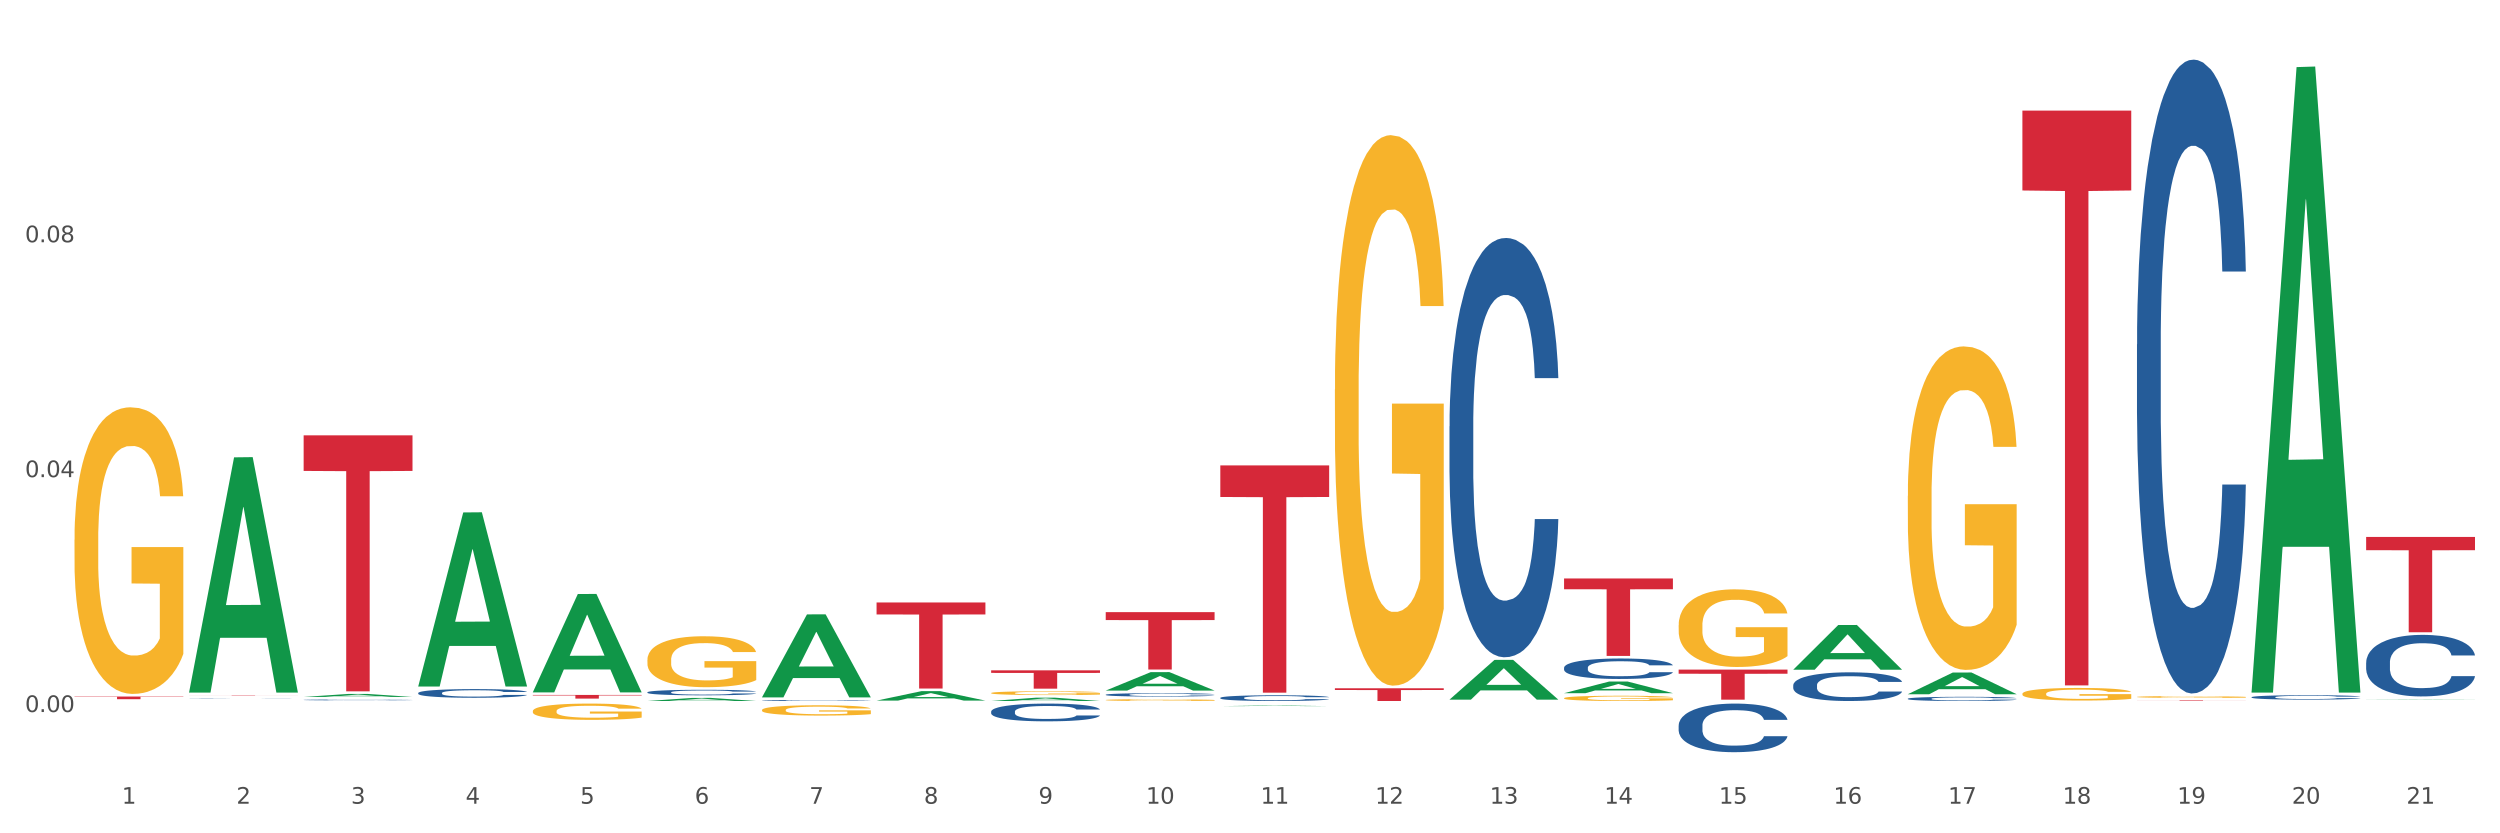 <?xml version="1.0" encoding="utf-8" standalone="no"?>
<!DOCTYPE svg PUBLIC "-//W3C//DTD SVG 1.1//EN"
  "http://www.w3.org/Graphics/SVG/1.1/DTD/svg11.dtd">
<svg xmlns:xlink="http://www.w3.org/1999/xlink" width="1080pt" height="360pt" viewBox="0 0 1080 360" xmlns="http://www.w3.org/2000/svg" version="1.1">
 <rect x="0" y="0" width="1080" height="360" fill="#333333" stroke="none"/>
 <defs>
  <style type="text/css">*{stroke-linejoin: round; stroke-linecap: butt}</style>
 </defs>
 <g id="figure_1">
  <g id="patch_1">
   <path d="M 0 360 
L 1080 360 
L 1080 0 
L 0 0 
z
" style="fill: #ffffff; stroke: #ffffff; stroke-linejoin: miter"/>
  </g>
  <g id="axes_1">
   <g id="matplotlib.axis_1">
    <g id="xtick_1">
     <g id="text_1">
      <!-- 1 -->
      <g style="fill: #4d4d4d" transform="translate(52.633 347.204) scale(0.096 -0.096)">
       <defs>
        <path id="DejaVuSans-31" d="M 794 531 
L 1825 531 
L 1825 4091 
L 703 3866 
L 703 4441 
L 1819 4666 
L 2450 4666 
L 2450 531 
L 3481 531 
L 3481 0 
L 794 0 
L 794 531 
z
" transform="scale(0.016)"/>
       </defs>
       <use xlink:href="#DejaVuSans-31"/>
      </g>
     </g>
    </g>
    <g id="xtick_2">
     <g id="text_2">
      <!-- 2 -->
      <g style="fill: #4d4d4d" transform="translate(102.133 347.204) scale(0.096 -0.096)">
       <defs>
        <path id="DejaVuSans-32" d="M 1228 531 
L 3431 531 
L 3431 0 
L 469 0 
L 469 531 
Q 828 903 1448 1529 
Q 2069 2156 2228 2338 
Q 2531 2678 2651 2914 
Q 2772 3150 2772 3378 
Q 2772 3750 2511 3984 
Q 2250 4219 1831 4219 
Q 1534 4219 1204 4116 
Q 875 4013 500 3803 
L 500 4441 
Q 881 4594 1212 4672 
Q 1544 4750 1819 4750 
Q 2544 4750 2975 4387 
Q 3406 4025 3406 3419 
Q 3406 3131 3298 2873 
Q 3191 2616 2906 2266 
Q 2828 2175 2409 1742 
Q 1991 1309 1228 531 
z
" transform="scale(0.016)"/>
       </defs>
       <use xlink:href="#DejaVuSans-32"/>
      </g>
     </g>
    </g>
    <g id="xtick_3">
     <g id="text_3">
      <!-- 3 -->
      <g style="fill: #4d4d4d" transform="translate(151.633 347.204) scale(0.096 -0.096)">
       <defs>
        <path id="DejaVuSans-33" d="M 2597 2516 
Q 3050 2419 3304 2112 
Q 3559 1806 3559 1356 
Q 3559 666 3084 287 
Q 2609 -91 1734 -91 
Q 1441 -91 1130 -33 
Q 819 25 488 141 
L 488 750 
Q 750 597 1062 519 
Q 1375 441 1716 441 
Q 2309 441 2620 675 
Q 2931 909 2931 1356 
Q 2931 1769 2642 2001 
Q 2353 2234 1838 2234 
L 1294 2234 
L 1294 2753 
L 1863 2753 
Q 2328 2753 2575 2939 
Q 2822 3125 2822 3475 
Q 2822 3834 2567 4026 
Q 2313 4219 1838 4219 
Q 1578 4219 1281 4162 
Q 984 4106 628 3988 
L 628 4550 
Q 988 4650 1302 4700 
Q 1616 4750 1894 4750 
Q 2613 4750 3031 4423 
Q 3450 4097 3450 3541 
Q 3450 3153 3228 2886 
Q 3006 2619 2597 2516 
z
" transform="scale(0.016)"/>
       </defs>
       <use xlink:href="#DejaVuSans-33"/>
      </g>
     </g>
    </g>
    <g id="xtick_4">
     <g id="text_4">
      <!-- 4 -->
      <g style="fill: #4d4d4d" transform="translate(201.133 347.204) scale(0.096 -0.096)">
       <defs>
        <path id="DejaVuSans-34" d="M 2419 4116 
L 825 1625 
L 2419 1625 
L 2419 4116 
z
M 2253 4666 
L 3047 4666 
L 3047 1625 
L 3713 1625 
L 3713 1100 
L 3047 1100 
L 3047 0 
L 2419 0 
L 2419 1100 
L 313 1100 
L 313 1709 
L 2253 4666 
z
" transform="scale(0.016)"/>
       </defs>
       <use xlink:href="#DejaVuSans-34"/>
      </g>
     </g>
    </g>
    <g id="xtick_5">
     <g id="text_5">
      <!-- 5 -->
      <g style="fill: #4d4d4d" transform="translate(250.633 347.204) scale(0.096 -0.096)">
       <defs>
        <path id="DejaVuSans-35" d="M 691 4666 
L 3169 4666 
L 3169 4134 
L 1269 4134 
L 1269 2991 
Q 1406 3038 1543 3061 
Q 1681 3084 1819 3084 
Q 2600 3084 3056 2656 
Q 3513 2228 3513 1497 
Q 3513 744 3044 326 
Q 2575 -91 1722 -91 
Q 1428 -91 1123 -41 
Q 819 9 494 109 
L 494 744 
Q 775 591 1075 516 
Q 1375 441 1709 441 
Q 2250 441 2565 725 
Q 2881 1009 2881 1497 
Q 2881 1984 2565 2268 
Q 2250 2553 1709 2553 
Q 1456 2553 1204 2497 
Q 953 2441 691 2322 
L 691 4666 
z
" transform="scale(0.016)"/>
       </defs>
       <use xlink:href="#DejaVuSans-35"/>
      </g>
     </g>
    </g>
    <g id="xtick_6">
     <g id="text_6">
      <!-- 6 -->
      <g style="fill: #4d4d4d" transform="translate(300.134 347.204) scale(0.096 -0.096)">
       <defs>
        <path id="DejaVuSans-36" d="M 2113 2584 
Q 1688 2584 1439 2293 
Q 1191 2003 1191 1497 
Q 1191 994 1439 701 
Q 1688 409 2113 409 
Q 2538 409 2786 701 
Q 3034 994 3034 1497 
Q 3034 2003 2786 2293 
Q 2538 2584 2113 2584 
z
M 3366 4563 
L 3366 3988 
Q 3128 4100 2886 4159 
Q 2644 4219 2406 4219 
Q 1781 4219 1451 3797 
Q 1122 3375 1075 2522 
Q 1259 2794 1537 2939 
Q 1816 3084 2150 3084 
Q 2853 3084 3261 2657 
Q 3669 2231 3669 1497 
Q 3669 778 3244 343 
Q 2819 -91 2113 -91 
Q 1303 -91 875 529 
Q 447 1150 447 2328 
Q 447 3434 972 4092 
Q 1497 4750 2381 4750 
Q 2619 4750 2861 4703 
Q 3103 4656 3366 4563 
z
" transform="scale(0.016)"/>
       </defs>
       <use xlink:href="#DejaVuSans-36"/>
      </g>
     </g>
    </g>
    <g id="xtick_7">
     <g id="text_7">
      <!-- 7 -->
      <g style="fill: #4d4d4d" transform="translate(349.634 347.204) scale(0.096 -0.096)">
       <defs>
        <path id="DejaVuSans-37" d="M 525 4666 
L 3525 4666 
L 3525 4397 
L 1831 0 
L 1172 0 
L 2766 4134 
L 525 4134 
L 525 4666 
z
" transform="scale(0.016)"/>
       </defs>
       <use xlink:href="#DejaVuSans-37"/>
      </g>
     </g>
    </g>
    <g id="xtick_8">
     <g id="text_8">
      <!-- 8 -->
      <g style="fill: #4d4d4d" transform="translate(399.134 347.204) scale(0.096 -0.096)">
       <defs>
        <path id="DejaVuSans-38" d="M 2034 2216 
Q 1584 2216 1326 1975 
Q 1069 1734 1069 1313 
Q 1069 891 1326 650 
Q 1584 409 2034 409 
Q 2484 409 2743 651 
Q 3003 894 3003 1313 
Q 3003 1734 2745 1975 
Q 2488 2216 2034 2216 
z
M 1403 2484 
Q 997 2584 770 2862 
Q 544 3141 544 3541 
Q 544 4100 942 4425 
Q 1341 4750 2034 4750 
Q 2731 4750 3128 4425 
Q 3525 4100 3525 3541 
Q 3525 3141 3298 2862 
Q 3072 2584 2669 2484 
Q 3125 2378 3379 2068 
Q 3634 1759 3634 1313 
Q 3634 634 3220 271 
Q 2806 -91 2034 -91 
Q 1263 -91 848 271 
Q 434 634 434 1313 
Q 434 1759 690 2068 
Q 947 2378 1403 2484 
z
M 1172 3481 
Q 1172 3119 1398 2916 
Q 1625 2713 2034 2713 
Q 2441 2713 2670 2916 
Q 2900 3119 2900 3481 
Q 2900 3844 2670 4047 
Q 2441 4250 2034 4250 
Q 1625 4250 1398 4047 
Q 1172 3844 1172 3481 
z
" transform="scale(0.016)"/>
       </defs>
       <use xlink:href="#DejaVuSans-38"/>
      </g>
     </g>
    </g>
    <g id="xtick_9">
     <g id="text_9">
      <!-- 9 -->
      <g style="fill: #4d4d4d" transform="translate(448.634 347.204) scale(0.096 -0.096)">
       <defs>
        <path id="DejaVuSans-39" d="M 703 97 
L 703 672 
Q 941 559 1184 500 
Q 1428 441 1663 441 
Q 2288 441 2617 861 
Q 2947 1281 2994 2138 
Q 2813 1869 2534 1725 
Q 2256 1581 1919 1581 
Q 1219 1581 811 2004 
Q 403 2428 403 3163 
Q 403 3881 828 4315 
Q 1253 4750 1959 4750 
Q 2769 4750 3195 4129 
Q 3622 3509 3622 2328 
Q 3622 1225 3098 567 
Q 2575 -91 1691 -91 
Q 1453 -91 1209 -44 
Q 966 3 703 97 
z
M 1959 2075 
Q 2384 2075 2632 2365 
Q 2881 2656 2881 3163 
Q 2881 3666 2632 3958 
Q 2384 4250 1959 4250 
Q 1534 4250 1286 3958 
Q 1038 3666 1038 3163 
Q 1038 2656 1286 2365 
Q 1534 2075 1959 2075 
z
" transform="scale(0.016)"/>
       </defs>
       <use xlink:href="#DejaVuSans-39"/>
      </g>
     </g>
    </g>
    <g id="xtick_10">
     <g id="text_10">
      <!-- 10 -->
      <g style="fill: #4d4d4d" transform="translate(495.079 347.204) scale(0.096 -0.096)">
       <defs>
        <path id="DejaVuSans-30" d="M 2034 4250 
Q 1547 4250 1301 3770 
Q 1056 3291 1056 2328 
Q 1056 1369 1301 889 
Q 1547 409 2034 409 
Q 2525 409 2770 889 
Q 3016 1369 3016 2328 
Q 3016 3291 2770 3770 
Q 2525 4250 2034 4250 
z
M 2034 4750 
Q 2819 4750 3233 4129 
Q 3647 3509 3647 2328 
Q 3647 1150 3233 529 
Q 2819 -91 2034 -91 
Q 1250 -91 836 529 
Q 422 1150 422 2328 
Q 422 3509 836 4129 
Q 1250 4750 2034 4750 
z
" transform="scale(0.016)"/>
       </defs>
       <use xlink:href="#DejaVuSans-31"/>
       <use xlink:href="#DejaVuSans-30" transform="translate(63.623 0)"/>
      </g>
     </g>
    </g>
    <g id="xtick_11">
     <g id="text_11">
      <!-- 11 -->
      <g style="fill: #4d4d4d" transform="translate(544.58 347.204) scale(0.096 -0.096)">
       <use xlink:href="#DejaVuSans-31"/>
       <use xlink:href="#DejaVuSans-31" transform="translate(63.623 0)"/>
      </g>
     </g>
    </g>
    <g id="xtick_12">
     <g id="text_12">
      <!-- 12 -->
      <g style="fill: #4d4d4d" transform="translate(594.08 347.204) scale(0.096 -0.096)">
       <use xlink:href="#DejaVuSans-31"/>
       <use xlink:href="#DejaVuSans-32" transform="translate(63.623 0)"/>
      </g>
     </g>
    </g>
    <g id="xtick_13">
     <g id="text_13">
      <!-- 13 -->
      <g style="fill: #4d4d4d" transform="translate(643.58 347.204) scale(0.096 -0.096)">
       <use xlink:href="#DejaVuSans-31"/>
       <use xlink:href="#DejaVuSans-33" transform="translate(63.623 0)"/>
      </g>
     </g>
    </g>
    <g id="xtick_14">
     <g id="text_14">
      <!-- 14 -->
      <g style="fill: #4d4d4d" transform="translate(693.08 347.204) scale(0.096 -0.096)">
       <use xlink:href="#DejaVuSans-31"/>
       <use xlink:href="#DejaVuSans-34" transform="translate(63.623 0)"/>
      </g>
     </g>
    </g>
    <g id="xtick_15">
     <g id="text_15">
      <!-- 15 -->
      <g style="fill: #4d4d4d" transform="translate(742.58 347.204) scale(0.096 -0.096)">
       <use xlink:href="#DejaVuSans-31"/>
       <use xlink:href="#DejaVuSans-35" transform="translate(63.623 0)"/>
      </g>
     </g>
    </g>
    <g id="xtick_16">
     <g id="text_16">
      <!-- 16 -->
      <g style="fill: #4d4d4d" transform="translate(792.08 347.204) scale(0.096 -0.096)">
       <use xlink:href="#DejaVuSans-31"/>
       <use xlink:href="#DejaVuSans-36" transform="translate(63.623 0)"/>
      </g>
     </g>
    </g>
    <g id="xtick_17">
     <g id="text_17">
      <!-- 17 -->
      <g style="fill: #4d4d4d" transform="translate(841.58 347.204) scale(0.096 -0.096)">
       <use xlink:href="#DejaVuSans-31"/>
       <use xlink:href="#DejaVuSans-37" transform="translate(63.623 0)"/>
      </g>
     </g>
    </g>
    <g id="xtick_18">
     <g id="text_18">
      <!-- 18 -->
      <g style="fill: #4d4d4d" transform="translate(891.08 347.204) scale(0.096 -0.096)">
       <use xlink:href="#DejaVuSans-31"/>
       <use xlink:href="#DejaVuSans-38" transform="translate(63.623 0)"/>
      </g>
     </g>
    </g>
    <g id="xtick_19">
     <g id="text_19">
      <!-- 19 -->
      <g style="fill: #4d4d4d" transform="translate(940.58 347.204) scale(0.096 -0.096)">
       <use xlink:href="#DejaVuSans-31"/>
       <use xlink:href="#DejaVuSans-39" transform="translate(63.623 0)"/>
      </g>
     </g>
    </g>
    <g id="xtick_20">
     <g id="text_20">
      <!-- 20 -->
      <g style="fill: #4d4d4d" transform="translate(990.08 347.204) scale(0.096 -0.096)">
       <use xlink:href="#DejaVuSans-32"/>
       <use xlink:href="#DejaVuSans-30" transform="translate(63.623 0)"/>
      </g>
     </g>
    </g>
    <g id="xtick_21">
     <g id="text_21">
      <!-- 21 -->
      <g style="fill: #4d4d4d" transform="translate(1039.58 347.204) scale(0.096 -0.096)">
       <use xlink:href="#DejaVuSans-32"/>
       <use xlink:href="#DejaVuSans-31" transform="translate(63.623 0)"/>
      </g>
     </g>
    </g>
    <g id="xtick_22"/>
    <g id="xtick_23"/>
    <g id="xtick_24"/>
    <g id="xtick_25"/>
    <g id="xtick_26"/>
    <g id="xtick_27"/>
    <g id="xtick_28"/>
    <g id="xtick_29"/>
    <g id="xtick_30"/>
    <g id="xtick_31"/>
    <g id="xtick_32"/>
    <g id="xtick_33"/>
    <g id="xtick_34"/>
    <g id="xtick_35"/>
    <g id="xtick_36"/>
    <g id="xtick_37"/>
    <g id="xtick_38"/>
    <g id="xtick_39"/>
    <g id="xtick_40"/>
    <g id="xtick_41"/>
   </g>
   <g id="matplotlib.axis_2">
    <g id="ytick_1">
     <g id="text_22">
      <!-- 0.00 -->
      <g style="fill: #4d4d4d" transform="translate(10.8 307.597) scale(0.096 -0.096)">
       <defs>
        <path id="DejaVuSans-2e" d="M 684 794 
L 1344 794 
L 1344 0 
L 684 0 
L 684 794 
z
" transform="scale(0.016)"/>
       </defs>
       <use xlink:href="#DejaVuSans-30"/>
       <use xlink:href="#DejaVuSans-2e" transform="translate(63.623 0)"/>
       <use xlink:href="#DejaVuSans-30" transform="translate(95.41 0)"/>
       <use xlink:href="#DejaVuSans-30" transform="translate(159.033 0)"/>
      </g>
     </g>
    </g>
    <g id="ytick_2">
     <g id="text_23">
      <!-- 0.04 -->
      <g style="fill: #4d4d4d" transform="translate(10.8 206.126) scale(0.096 -0.096)">
       <use xlink:href="#DejaVuSans-30"/>
       <use xlink:href="#DejaVuSans-2e" transform="translate(63.623 0)"/>
       <use xlink:href="#DejaVuSans-30" transform="translate(95.41 0)"/>
       <use xlink:href="#DejaVuSans-34" transform="translate(159.033 0)"/>
      </g>
     </g>
    </g>
    <g id="ytick_3">
     <g id="text_24">
      <!-- 0.08 -->
      <g style="fill: #4d4d4d" transform="translate(10.8 104.654) scale(0.096 -0.096)">
       <use xlink:href="#DejaVuSans-30"/>
       <use xlink:href="#DejaVuSans-2e" transform="translate(63.623 0)"/>
       <use xlink:href="#DejaVuSans-30" transform="translate(95.41 0)"/>
       <use xlink:href="#DejaVuSans-38" transform="translate(159.033 0)"/>
      </g>
     </g>
    </g>
    <g id="ytick_4"/>
    <g id="ytick_5"/>
    <g id="ytick_6"/>
   </g>
   <g id="PolyCollection_1">
    <path d="M 81.675 299.024 
L 81.723 298.928 
L 101.115 197.572 
L 109.163 197.477 
L 128.7 299.215 
L 119.392 299.215 
L 115.174 275.524 
L 95.152 275.524 
L 95.007 275.906 
L 90.935 299.215 
L 81.675 299.215 
L 81.675 299.024 
L 97.673 261.385 
L 112.653 261.29 
L 105.236 219.162 
L 105.139 218.971 
L 105.042 219.257 
L 97.625 261.29 
L 97.673 261.385 
L 81.675 299.024 
z
" clip-path="url(#pace19aa64f)" style="fill: #109648"/>
    <path d="M 428.175 307.396 
L 428.231 307.389 
L 428.231 307.193 
L 428.397 306.927 
L 429.009 306.436 
L 429.787 306.065 
L 431.121 305.631 
L 431.844 305.449 
L 432.789 305.246 
L 434.734 304.917 
L 436.957 304.637 
L 438.514 304.482 
L 439.681 304.384 
L 442.294 304.209 
L 443.794 304.132 
L 445.351 304.069 
L 446.685 304.027 
L 448.908 303.978 
L 450.687 303.957 
L 452.744 303.95 
L 454.467 303.957 
L 456.746 303.985 
L 460.081 304.069 
L 461.359 304.118 
L 463.082 304.202 
L 464.861 304.314 
L 466.306 304.426 
L 467.974 304.587 
L 469.697 304.798 
L 471.365 305.064 
L 472.532 305.309 
L 473.477 305.568 
L 474.311 305.883 
L 474.922 306.226 
L 475.2 306.513 
L 465.028 306.513 
L 464.75 306.254 
L 464.194 305.974 
L 463.638 305.785 
L 463.027 305.631 
L 462.082 305.456 
L 461.248 305.344 
L 459.859 305.211 
L 458.58 305.127 
L 457.524 305.078 
L 456.245 305.036 
L 453.522 304.994 
L 451.576 304.994 
L 450.353 305.008 
L 448.853 305.043 
L 447.574 305.092 
L 446.073 305.176 
L 444.906 305.267 
L 443.739 305.386 
L 443.072 305.47 
L 442.071 305.624 
L 441.404 305.75 
L 440.515 305.967 
L 440.015 306.121 
L 439.125 306.52 
L 438.736 306.815 
L 438.569 307.018 
L 438.458 307.242 
L 438.458 308.334 
L 438.792 308.824 
L 439.07 309.035 
L 439.514 309.273 
L 440.348 309.581 
L 441.571 309.882 
L 442.849 310.099 
L 443.906 310.232 
L 444.906 310.33 
L 445.907 310.407 
L 447.13 310.477 
L 448.13 310.519 
L 449.631 310.561 
L 451.41 310.582 
L 452.799 310.582 
L 455.634 310.547 
L 456.913 310.512 
L 458.135 310.463 
L 459.469 310.386 
L 460.526 310.302 
L 461.137 310.239 
L 462.137 310.106 
L 462.916 309.966 
L 463.583 309.805 
L 464.027 309.665 
L 464.528 309.455 
L 464.917 309.217 
L 465.028 309.091 
L 475.2 309.091 
L 474.978 309.343 
L 474.589 309.588 
L 473.81 309.917 
L 473.199 310.106 
L 472.254 310.337 
L 471.253 310.533 
L 469.864 310.75 
L 468.585 310.911 
L 467.251 311.051 
L 465.806 311.178 
L 463.194 311.353 
L 462.249 311.402 
L 460.248 311.486 
L 458.691 311.535 
L 456.412 311.584 
L 454.078 311.612 
L 451.632 311.619 
L 449.464 311.605 
L 447.074 311.563 
L 445.573 311.521 
L 443.906 311.458 
L 441.96 311.36 
L 440.126 311.241 
L 438.403 311.101 
L 436.791 310.939 
L 435.29 310.757 
L 433.344 310.456 
L 431.899 310.162 
L 430.843 309.889 
L 430.12 309.658 
L 429.398 309.364 
L 429.009 309.161 
L 428.397 308.67 
L 428.175 308.215 
L 428.175 307.396 
z
" clip-path="url(#pace19aa64f)" style="fill: #255c99"/>
    <path d="M 329.175 302.593 
L 329.231 302.593 
L 329.231 302.582 
L 329.397 302.566 
L 330.009 302.538 
L 330.787 302.516 
L 332.121 302.491 
L 332.844 302.481 
L 333.789 302.469 
L 335.734 302.45 
L 337.957 302.434 
L 339.514 302.425 
L 340.681 302.419 
L 343.294 302.409 
L 344.794 302.405 
L 346.351 302.401 
L 347.685 302.399 
L 349.908 302.396 
L 351.687 302.395 
L 353.744 302.394 
L 355.467 302.395 
L 357.746 302.396 
L 361.081 302.401 
L 362.359 302.404 
L 364.082 302.409 
L 365.861 302.415 
L 367.306 302.422 
L 368.974 302.431 
L 370.697 302.443 
L 372.365 302.459 
L 373.532 302.473 
L 374.477 302.488 
L 375.311 302.506 
L 375.922 302.526 
L 376.2 302.542 
L 366.028 302.542 
L 365.75 302.527 
L 365.194 302.511 
L 364.638 302.5 
L 364.027 302.491 
L 363.082 302.481 
L 362.248 302.475 
L 360.859 302.467 
L 359.58 302.462 
L 358.524 302.459 
L 357.245 302.457 
L 354.522 302.455 
L 352.576 302.455 
L 351.353 302.455 
L 349.853 302.457 
L 348.574 302.46 
L 347.073 302.465 
L 345.906 302.47 
L 344.739 302.477 
L 344.072 302.482 
L 343.071 302.491 
L 342.404 302.498 
L 341.515 302.511 
L 341.015 302.52 
L 340.125 302.543 
L 339.736 302.56 
L 339.569 302.572 
L 339.458 302.584 
L 339.458 302.648 
L 339.792 302.676 
L 340.07 302.688 
L 340.514 302.702 
L 341.348 302.72 
L 342.571 302.737 
L 343.849 302.75 
L 344.906 302.757 
L 345.906 302.763 
L 346.907 302.767 
L 348.13 302.771 
L 349.13 302.774 
L 350.631 302.776 
L 352.41 302.778 
L 353.799 302.778 
L 356.634 302.776 
L 357.913 302.773 
L 359.135 302.771 
L 360.469 302.766 
L 361.526 302.761 
L 362.137 302.758 
L 363.137 302.75 
L 363.916 302.742 
L 364.583 302.733 
L 365.027 302.725 
L 365.528 302.712 
L 365.917 302.699 
L 366.028 302.691 
L 376.2 302.691 
L 375.978 302.706 
L 375.589 302.72 
L 374.81 302.739 
L 374.199 302.75 
L 373.254 302.763 
L 372.253 302.775 
L 370.864 302.787 
L 369.585 302.797 
L 368.251 302.805 
L 366.806 302.812 
L 364.194 302.822 
L 363.249 302.825 
L 361.248 302.83 
L 359.691 302.833 
L 357.412 302.835 
L 355.078 302.837 
L 352.632 302.837 
L 350.464 302.837 
L 348.074 302.834 
L 346.573 302.832 
L 344.906 302.828 
L 342.96 302.822 
L 341.126 302.816 
L 339.403 302.807 
L 337.791 302.798 
L 336.29 302.788 
L 334.344 302.77 
L 332.899 302.753 
L 331.843 302.737 
L 331.12 302.724 
L 330.398 302.707 
L 330.009 302.695 
L 329.397 302.667 
L 329.175 302.641 
L 329.175 302.593 
z
" clip-path="url(#pace19aa64f)" style="fill: #255c99"/>
    <path d="M 279.675 299.062 
L 279.731 299.06 
L 279.731 298.998 
L 279.897 298.915 
L 280.509 298.762 
L 281.287 298.646 
L 282.621 298.511 
L 283.344 298.454 
L 284.289 298.391 
L 286.234 298.288 
L 288.457 298.201 
L 290.014 298.153 
L 291.181 298.122 
L 293.794 298.067 
L 295.294 298.043 
L 296.851 298.024 
L 298.185 298.011 
L 300.408 297.995 
L 302.187 297.989 
L 304.244 297.987 
L 305.967 297.989 
L 308.246 297.997 
L 311.581 298.024 
L 312.859 298.039 
L 314.582 298.065 
L 316.361 298.1 
L 317.806 298.135 
L 319.474 298.185 
L 321.197 298.251 
L 322.865 298.334 
L 324.032 298.41 
L 324.977 298.491 
L 325.811 298.59 
L 326.422 298.697 
L 326.7 298.786 
L 316.528 298.786 
L 316.25 298.705 
L 315.694 298.618 
L 315.138 298.559 
L 314.527 298.511 
L 313.582 298.456 
L 312.748 298.421 
L 311.359 298.38 
L 310.08 298.354 
L 309.024 298.338 
L 307.745 298.325 
L 305.022 298.312 
L 303.076 298.312 
L 301.853 298.317 
L 300.353 298.327 
L 299.074 298.343 
L 297.573 298.369 
L 296.406 298.397 
L 295.239 298.435 
L 294.572 298.461 
L 293.571 298.509 
L 292.904 298.548 
L 292.015 298.616 
L 291.515 298.664 
L 290.625 298.789 
L 290.236 298.88 
L 290.069 298.944 
L 289.958 299.014 
L 289.958 299.355 
L 290.292 299.507 
L 290.57 299.573 
L 291.014 299.647 
L 291.848 299.743 
L 293.071 299.837 
L 294.349 299.905 
L 295.406 299.947 
L 296.406 299.977 
L 297.407 300.001 
L 298.63 300.023 
L 299.63 300.036 
L 301.131 300.049 
L 302.91 300.056 
L 304.299 300.056 
L 307.134 300.045 
L 308.413 300.034 
L 309.635 300.019 
L 310.969 299.995 
L 312.026 299.969 
L 312.637 299.949 
L 313.637 299.907 
L 314.416 299.864 
L 315.083 299.813 
L 315.527 299.77 
L 316.028 299.704 
L 316.417 299.63 
L 316.528 299.591 
L 326.7 299.591 
L 326.478 299.669 
L 326.089 299.746 
L 325.31 299.848 
L 324.699 299.907 
L 323.754 299.979 
L 322.753 300.041 
L 321.364 300.108 
L 320.085 300.159 
L 318.751 300.202 
L 317.306 300.242 
L 314.694 300.296 
L 313.749 300.312 
L 311.748 300.338 
L 310.191 300.353 
L 307.912 300.368 
L 305.578 300.377 
L 303.132 300.379 
L 300.964 300.375 
L 298.574 300.362 
L 297.073 300.349 
L 295.406 300.329 
L 293.46 300.299 
L 291.626 300.261 
L 289.903 300.218 
L 288.291 300.167 
L 286.79 300.111 
L 284.844 300.017 
L 283.399 299.925 
L 282.343 299.84 
L 281.62 299.768 
L 280.898 299.676 
L 280.509 299.612 
L 279.897 299.459 
L 279.675 299.317 
L 279.675 299.062 
z
" clip-path="url(#pace19aa64f)" style="fill: #255c99"/>
    <path d="M 180.675 299.372 
L 180.731 299.369 
L 180.731 299.273 
L 180.897 299.143 
L 181.509 298.903 
L 182.287 298.722 
L 183.621 298.509 
L 184.344 298.42 
L 185.289 298.321 
L 187.234 298.16 
L 189.457 298.023 
L 191.014 297.948 
L 192.181 297.9 
L 194.794 297.814 
L 196.294 297.776 
L 197.851 297.746 
L 199.185 297.725 
L 201.408 297.701 
L 203.187 297.691 
L 205.244 297.687 
L 206.967 297.691 
L 209.246 297.704 
L 212.581 297.746 
L 213.859 297.77 
L 215.582 297.811 
L 217.361 297.865 
L 218.806 297.92 
L 220.474 297.999 
L 222.197 298.102 
L 223.865 298.232 
L 225.032 298.352 
L 225.977 298.478 
L 226.811 298.632 
L 227.422 298.8 
L 227.7 298.941 
L 217.528 298.941 
L 217.25 298.814 
L 216.694 298.677 
L 216.138 298.585 
L 215.527 298.509 
L 214.582 298.424 
L 213.748 298.369 
L 212.359 298.304 
L 211.08 298.263 
L 210.024 298.239 
L 208.745 298.218 
L 206.022 298.198 
L 204.076 298.198 
L 202.853 298.204 
L 201.353 298.222 
L 200.074 298.246 
L 198.573 298.287 
L 197.406 298.331 
L 196.239 298.389 
L 195.572 298.43 
L 194.571 298.506 
L 193.904 298.567 
L 193.015 298.674 
L 192.515 298.749 
L 191.625 298.944 
L 191.236 299.088 
L 191.069 299.187 
L 190.958 299.297 
L 190.958 299.831 
L 191.292 300.071 
L 191.57 300.173 
L 192.014 300.29 
L 192.848 300.441 
L 194.071 300.588 
L 195.349 300.694 
L 196.406 300.759 
L 197.406 300.807 
L 198.407 300.845 
L 199.63 300.879 
L 200.63 300.899 
L 202.131 300.92 
L 203.91 300.93 
L 205.299 300.93 
L 208.134 300.913 
L 209.412 300.896 
L 210.635 300.872 
L 211.969 300.834 
L 213.026 300.793 
L 213.637 300.762 
L 214.637 300.697 
L 215.416 300.629 
L 216.083 300.55 
L 216.527 300.482 
L 217.028 300.379 
L 217.417 300.263 
L 217.528 300.201 
L 227.7 300.201 
L 227.478 300.324 
L 227.089 300.444 
L 226.31 300.605 
L 225.699 300.697 
L 224.754 300.81 
L 223.753 300.906 
L 222.364 301.012 
L 221.085 301.091 
L 219.751 301.16 
L 218.306 301.221 
L 215.694 301.307 
L 214.749 301.331 
L 212.748 301.372 
L 211.191 301.396 
L 208.912 301.42 
L 206.578 301.434 
L 204.132 301.437 
L 201.964 301.43 
L 199.574 301.41 
L 198.073 301.389 
L 196.406 301.358 
L 194.46 301.31 
L 192.626 301.252 
L 190.903 301.184 
L 189.291 301.105 
L 187.79 301.016 
L 185.844 300.869 
L 184.399 300.725 
L 183.343 300.591 
L 182.62 300.478 
L 181.898 300.334 
L 181.509 300.235 
L 180.897 299.995 
L 180.675 299.773 
L 180.675 299.372 
z
" clip-path="url(#pace19aa64f)" style="fill: #255c99"/>
    <path d="M 131.175 302.359 
L 131.231 302.359 
L 131.231 302.349 
L 131.397 302.336 
L 132.009 302.313 
L 132.787 302.295 
L 134.121 302.274 
L 134.844 302.265 
L 135.789 302.255 
L 137.734 302.239 
L 139.957 302.226 
L 141.514 302.218 
L 142.681 302.214 
L 145.294 302.205 
L 146.794 302.202 
L 148.351 302.199 
L 149.685 302.197 
L 151.908 302.194 
L 153.687 302.193 
L 155.744 302.193 
L 157.467 302.193 
L 159.746 302.195 
L 163.081 302.199 
L 164.359 302.201 
L 166.082 302.205 
L 167.861 302.21 
L 169.306 302.216 
L 170.974 302.224 
L 172.697 302.234 
L 174.365 302.246 
L 175.532 302.258 
L 176.477 302.271 
L 177.311 302.286 
L 177.922 302.303 
L 178.2 302.316 
L 168.028 302.316 
L 167.75 302.304 
L 167.194 302.29 
L 166.638 302.281 
L 166.027 302.274 
L 165.082 302.265 
L 164.248 302.26 
L 162.859 302.254 
L 161.58 302.25 
L 160.524 302.247 
L 159.245 302.245 
L 156.522 302.243 
L 154.576 302.243 
L 153.353 302.244 
L 151.853 302.245 
L 150.574 302.248 
L 149.073 302.252 
L 147.906 302.256 
L 146.739 302.262 
L 146.072 302.266 
L 145.071 302.273 
L 144.404 302.28 
L 143.515 302.29 
L 143.015 302.297 
L 142.125 302.317 
L 141.736 302.331 
L 141.569 302.341 
L 141.458 302.351 
L 141.458 302.404 
L 141.792 302.428 
L 142.07 302.438 
L 142.514 302.449 
L 143.348 302.464 
L 144.571 302.479 
L 145.849 302.489 
L 146.906 302.496 
L 147.906 302.5 
L 148.907 302.504 
L 150.13 302.507 
L 151.13 302.509 
L 152.631 302.511 
L 154.41 302.512 
L 155.799 302.512 
L 158.634 302.511 
L 159.912 302.509 
L 161.135 302.507 
L 162.469 302.503 
L 163.526 302.499 
L 164.137 302.496 
L 165.137 302.49 
L 165.916 302.483 
L 166.583 302.475 
L 167.027 302.468 
L 167.528 302.458 
L 167.917 302.447 
L 168.028 302.441 
L 178.2 302.441 
L 177.978 302.453 
L 177.589 302.465 
L 176.81 302.48 
L 176.199 302.49 
L 175.254 302.501 
L 174.253 302.51 
L 172.864 302.521 
L 171.585 302.528 
L 170.251 302.535 
L 168.806 302.541 
L 166.194 302.55 
L 165.249 302.552 
L 163.248 302.556 
L 161.691 302.558 
L 159.412 302.561 
L 157.078 302.562 
L 154.632 302.562 
L 152.464 302.562 
L 150.074 302.56 
L 148.573 302.558 
L 146.906 302.555 
L 144.96 302.55 
L 143.126 302.544 
L 141.403 302.537 
L 139.791 302.53 
L 138.29 302.521 
L 136.344 302.506 
L 134.899 302.492 
L 133.843 302.479 
L 133.12 302.468 
L 132.398 302.454 
L 132.009 302.444 
L 131.397 302.42 
L 131.175 302.398 
L 131.175 302.359 
z
" clip-path="url(#pace19aa64f)" style="fill: #255c99"/>
    <path d="M 81.675 301.643 
L 81.731 301.643 
L 81.731 301.64 
L 81.897 301.635 
L 82.509 301.627 
L 83.287 301.621 
L 84.621 301.613 
L 85.344 301.61 
L 86.289 301.607 
L 88.234 301.601 
L 90.457 301.597 
L 92.014 301.594 
L 93.181 301.592 
L 95.794 301.589 
L 97.294 301.588 
L 98.851 301.587 
L 100.185 301.586 
L 102.408 301.585 
L 104.187 301.585 
L 106.244 301.585 
L 107.967 301.585 
L 110.246 301.586 
L 113.581 301.587 
L 114.859 301.588 
L 116.582 301.589 
L 118.361 301.591 
L 119.806 301.593 
L 121.474 301.596 
L 123.197 301.599 
L 124.865 301.604 
L 126.032 301.608 
L 126.977 301.612 
L 127.811 301.618 
L 128.422 301.623 
L 128.7 301.628 
L 118.528 301.628 
L 118.25 301.624 
L 117.694 301.619 
L 117.138 301.616 
L 116.527 301.613 
L 115.582 301.61 
L 114.748 301.609 
L 113.359 301.606 
L 112.08 301.605 
L 111.024 301.604 
L 109.745 301.603 
L 107.022 301.603 
L 105.076 301.603 
L 103.853 301.603 
L 102.353 301.603 
L 101.074 301.604 
L 99.573 301.606 
L 98.406 301.607 
L 97.239 301.609 
L 96.572 301.611 
L 95.571 301.613 
L 94.904 301.615 
L 94.015 301.619 
L 93.515 301.622 
L 92.625 301.628 
L 92.236 301.633 
L 92.069 301.637 
L 91.958 301.641 
L 91.958 301.659 
L 92.292 301.667 
L 92.57 301.671 
L 93.014 301.675 
L 93.848 301.68 
L 95.071 301.685 
L 96.349 301.689 
L 97.406 301.691 
L 98.406 301.693 
L 99.407 301.694 
L 100.63 301.695 
L 101.63 301.696 
L 103.131 301.697 
L 104.91 301.697 
L 106.299 301.697 
L 109.134 301.697 
L 110.412 301.696 
L 111.635 301.695 
L 112.969 301.694 
L 114.026 301.692 
L 114.637 301.691 
L 115.638 301.689 
L 116.416 301.687 
L 117.083 301.684 
L 117.527 301.682 
L 118.028 301.678 
L 118.417 301.674 
L 118.528 301.672 
L 128.7 301.672 
L 128.478 301.676 
L 128.089 301.68 
L 127.31 301.686 
L 126.699 301.689 
L 125.754 301.693 
L 124.753 301.696 
L 123.364 301.7 
L 122.085 301.703 
L 120.751 301.705 
L 119.306 301.707 
L 116.694 301.71 
L 115.749 301.711 
L 113.748 301.712 
L 112.191 301.713 
L 109.912 301.714 
L 107.578 301.715 
L 105.132 301.715 
L 102.964 301.714 
L 100.574 301.714 
L 99.073 301.713 
L 97.406 301.712 
L 95.46 301.71 
L 93.626 301.708 
L 91.903 301.706 
L 90.291 301.703 
L 88.79 301.7 
L 86.844 301.695 
L 85.399 301.69 
L 84.343 301.685 
L 83.62 301.681 
L 82.898 301.677 
L 82.509 301.673 
L 81.897 301.665 
L 81.675 301.657 
L 81.675 301.643 
z
" clip-path="url(#pace19aa64f)" style="fill: #255c99"/>
    <path d="M 32.175 300.891 
L 79.2 300.891 
L 79.2 301.054 
L 60.702 301.055 
L 60.702 302.063 
L 50.562 302.063 
L 50.562 301.055 
L 32.175 301.054 
L 32.175 300.892 
L 32.175 300.891 
z
" clip-path="url(#pace19aa64f)" style="fill: #d62839"/>
    <path d="M 81.675 300.328 
L 128.7 300.328 
L 128.7 300.348 
L 110.202 300.348 
L 110.202 300.472 
L 100.062 300.472 
L 100.062 300.348 
L 81.675 300.348 
L 81.675 300.328 
L 81.675 300.328 
z
" clip-path="url(#pace19aa64f)" style="fill: #d62839"/>
    <path d="M 477.675 300.112 
L 477.731 300.111 
L 477.731 300.073 
L 477.897 300.022 
L 478.509 299.928 
L 479.287 299.856 
L 480.621 299.773 
L 481.344 299.738 
L 482.289 299.699 
L 484.234 299.635 
L 486.457 299.581 
L 488.014 299.552 
L 489.181 299.533 
L 491.794 299.499 
L 493.294 299.484 
L 494.851 299.472 
L 496.185 299.464 
L 498.408 299.455 
L 500.187 299.451 
L 502.244 299.449 
L 503.967 299.451 
L 506.246 299.456 
L 509.581 299.472 
L 510.859 299.482 
L 512.582 299.498 
L 514.361 299.519 
L 515.806 299.541 
L 517.474 299.572 
L 519.197 299.612 
L 520.865 299.664 
L 522.032 299.711 
L 522.977 299.761 
L 523.811 299.821 
L 524.422 299.887 
L 524.7 299.943 
L 514.528 299.943 
L 514.25 299.893 
L 513.694 299.839 
L 513.138 299.802 
L 512.527 299.773 
L 511.582 299.739 
L 510.748 299.718 
L 509.359 299.692 
L 508.08 299.676 
L 507.024 299.666 
L 505.745 299.658 
L 503.022 299.65 
L 501.076 299.65 
L 499.853 299.653 
L 498.353 299.66 
L 497.074 299.669 
L 495.573 299.685 
L 494.406 299.703 
L 493.239 299.726 
L 492.572 299.742 
L 491.571 299.771 
L 490.904 299.796 
L 490.015 299.837 
L 489.515 299.867 
L 488.625 299.944 
L 488.236 300 
L 488.069 300.04 
L 487.958 300.083 
L 487.958 300.293 
L 488.292 300.387 
L 488.57 300.428 
L 489.014 300.473 
L 489.848 300.533 
L 491.071 300.591 
L 492.349 300.632 
L 493.406 300.658 
L 494.406 300.677 
L 495.407 300.692 
L 496.63 300.705 
L 497.63 300.713 
L 499.131 300.721 
L 500.91 300.725 
L 502.299 300.725 
L 505.134 300.719 
L 506.413 300.712 
L 507.635 300.702 
L 508.969 300.688 
L 510.026 300.671 
L 510.637 300.659 
L 511.637 300.634 
L 512.416 300.607 
L 513.083 300.576 
L 513.527 300.549 
L 514.028 300.508 
L 514.417 300.463 
L 514.528 300.438 
L 524.7 300.438 
L 524.478 300.487 
L 524.089 300.534 
L 523.31 300.597 
L 522.699 300.634 
L 521.754 300.678 
L 520.753 300.716 
L 519.364 300.758 
L 518.085 300.789 
L 516.751 300.816 
L 515.306 300.84 
L 512.694 300.873 
L 511.749 300.883 
L 509.748 300.899 
L 508.191 300.909 
L 505.912 300.918 
L 503.578 300.923 
L 501.132 300.925 
L 498.964 300.922 
L 496.574 300.914 
L 495.073 300.906 
L 493.406 300.894 
L 491.46 300.875 
L 489.626 300.852 
L 487.903 300.825 
L 486.291 300.794 
L 484.79 300.759 
L 482.844 300.701 
L 481.399 300.644 
L 480.343 300.592 
L 479.62 300.547 
L 478.898 300.491 
L 478.509 300.452 
L 477.897 300.357 
L 477.675 300.27 
L 477.675 300.112 
z
" clip-path="url(#pace19aa64f)" style="fill: #255c99"/>
    <path d="M 131.175 188.071 
L 178.2 188.071 
L 178.2 203.439 
L 159.702 203.543 
L 159.702 298.655 
L 149.562 298.655 
L 149.562 203.543 
L 131.175 203.439 
L 131.175 188.175 
L 131.175 188.071 
z
" clip-path="url(#pace19aa64f)" style="fill: #d62839"/>
    <path d="M 378.675 260.276 
L 425.7 260.276 
L 425.7 265.442 
L 407.202 265.477 
L 407.202 297.45 
L 397.062 297.45 
L 397.062 265.477 
L 378.675 265.442 
L 378.675 260.311 
L 378.675 260.276 
z
" clip-path="url(#pace19aa64f)" style="fill: #d62839"/>
    <path d="M 428.175 289.592 
L 475.2 289.592 
L 475.2 290.692 
L 456.702 290.7 
L 456.702 297.51 
L 446.562 297.51 
L 446.562 290.7 
L 428.175 290.692 
L 428.175 289.6 
L 428.175 289.592 
z
" clip-path="url(#pace19aa64f)" style="fill: #d62839"/>
    <path d="M 477.675 264.429 
L 524.7 264.429 
L 524.7 267.876 
L 506.202 267.9 
L 506.202 289.235 
L 496.062 289.235 
L 496.062 267.9 
L 477.675 267.876 
L 477.675 264.453 
L 477.675 264.429 
z
" clip-path="url(#pace19aa64f)" style="fill: #d62839"/>
    <path d="M 527.175 201.047 
L 574.2 201.047 
L 574.2 214.692 
L 555.702 214.784 
L 555.702 299.237 
L 545.562 299.237 
L 545.562 214.784 
L 527.175 214.692 
L 527.175 201.139 
L 527.175 201.047 
z
" clip-path="url(#pace19aa64f)" style="fill: #d62839"/>
    <path d="M 576.675 297.326 
L 623.7 297.326 
L 623.7 298.092 
L 605.202 298.097 
L 605.202 302.837 
L 595.062 302.837 
L 595.062 298.097 
L 576.675 298.092 
L 576.675 297.331 
L 576.675 297.326 
z
" clip-path="url(#pace19aa64f)" style="fill: #d62839"/>
    <path d="M 675.675 249.902 
L 722.7 249.902 
L 722.7 254.55 
L 704.202 254.582 
L 704.202 283.354 
L 694.062 283.354 
L 694.062 254.582 
L 675.675 254.55 
L 675.675 249.933 
L 675.675 249.902 
z
" clip-path="url(#pace19aa64f)" style="fill: #d62839"/>
    <path d="M 725.175 289.255 
L 772.2 289.255 
L 772.2 291.062 
L 753.702 291.074 
L 753.702 302.258 
L 743.562 302.258 
L 743.562 291.074 
L 725.175 291.062 
L 725.175 289.267 
L 725.175 289.255 
z
" clip-path="url(#pace19aa64f)" style="fill: #d62839"/>
    <path d="M 873.675 47.782 
L 920.7 47.782 
L 920.7 82.287 
L 902.202 82.52 
L 902.202 296.083 
L 892.062 296.083 
L 892.062 82.52 
L 873.675 82.287 
L 873.675 48.015 
L 873.675 47.782 
z
" clip-path="url(#pace19aa64f)" style="fill: #d62839"/>
    <path d="M 32.175 233.171 
L 32.231 233.058 
L 32.231 228.987 
L 32.342 225.481 
L 32.897 216.999 
L 33.73 209.988 
L 34.34 206.256 
L 34.951 203.203 
L 35.673 200.15 
L 36.561 196.983 
L 38.171 192.347 
L 39.17 189.972 
L 40.392 187.484 
L 42.613 183.865 
L 44.223 181.83 
L 45.888 180.133 
L 48.609 178.098 
L 50.385 177.193 
L 52.273 176.515 
L 54.549 176.062 
L 56.27 175.949 
L 60.046 176.289 
L 63.266 177.306 
L 64.82 178.098 
L 66.819 179.455 
L 67.874 180.36 
L 69.595 182.169 
L 71.372 184.544 
L 72.593 186.579 
L 74.425 190.424 
L 75.813 194.269 
L 77.09 199.019 
L 77.756 202.298 
L 78.256 205.352 
L 78.7 208.857 
L 79.144 214.398 
L 69.151 214.398 
L 68.762 210.44 
L 68.152 206.709 
L 67.263 203.09 
L 66.486 200.828 
L 65.154 198.001 
L 63.932 196.192 
L 62.655 194.835 
L 61.101 193.704 
L 59.879 193.138 
L 58.158 192.686 
L 54.771 192.799 
L 52.495 193.704 
L 50.941 194.835 
L 49.941 195.852 
L 49.053 196.983 
L 48.054 198.566 
L 46.888 200.941 
L 46.055 203.09 
L 45.222 205.804 
L 44.556 208.518 
L 43.945 211.684 
L 43.445 215.077 
L 43.057 218.583 
L 42.724 222.88 
L 42.446 230.004 
L 42.446 245.497 
L 42.557 249.003 
L 42.835 253.639 
L 43.168 257.145 
L 43.723 261.329 
L 44.223 264.156 
L 45.167 268.227 
L 46.221 271.62 
L 47.054 273.769 
L 47.887 275.578 
L 49.331 278.066 
L 50.941 280.101 
L 52.329 281.345 
L 54.216 282.476 
L 55.493 282.929 
L 56.604 283.155 
L 59.324 283.155 
L 61.267 282.815 
L 63.432 282.024 
L 65.098 281.006 
L 66.486 279.762 
L 68.041 277.727 
L 69.04 275.804 
L 69.04 252.169 
L 56.826 252.056 
L 56.826 236.337 
L 79.2 236.337 
L 79.2 282.476 
L 78.256 284.851 
L 77.201 287 
L 76.091 288.922 
L 74.425 291.297 
L 72.427 293.559 
L 70.65 295.142 
L 68.762 296.499 
L 66.542 297.743 
L 63.655 298.874 
L 61.878 299.326 
L 59.657 299.665 
L 57.048 299.778 
L 54.771 299.552 
L 52.551 298.987 
L 50.219 297.969 
L 47.943 296.499 
L 46.221 295.029 
L 44.5 293.219 
L 42.668 290.845 
L 41.225 288.583 
L 40.114 286.547 
L 38.893 283.946 
L 37.56 280.554 
L 36.561 277.5 
L 35.673 274.334 
L 34.729 270.263 
L 34.063 266.757 
L 33.396 262.347 
L 33.008 259.067 
L 32.564 253.979 
L 32.231 246.854 
L 32.175 233.171 
z
" clip-path="url(#pace19aa64f)" style="fill: #f7b32b"/>
    <path d="M 923.175 302.592 
L 970.2 302.592 
L 970.2 302.626 
L 951.702 302.627 
L 951.702 302.837 
L 941.562 302.837 
L 941.562 302.627 
L 923.175 302.626 
L 923.175 302.593 
L 923.175 302.592 
z
" clip-path="url(#pace19aa64f)" style="fill: #d62839"/>
    <path d="M 527.175 301.468 
L 527.231 301.465 
L 527.231 301.402 
L 527.397 301.315 
L 528.009 301.156 
L 528.787 301.036 
L 530.121 300.895 
L 530.844 300.836 
L 531.789 300.77 
L 533.734 300.664 
L 535.957 300.573 
L 537.514 300.523 
L 538.681 300.491 
L 541.294 300.434 
L 542.794 300.409 
L 544.351 300.389 
L 545.685 300.375 
L 547.908 300.359 
L 549.687 300.352 
L 551.744 300.35 
L 553.467 300.352 
L 555.746 300.361 
L 559.081 300.389 
L 560.359 300.405 
L 562.082 300.432 
L 563.861 300.468 
L 565.306 300.505 
L 566.974 300.557 
L 568.697 300.625 
L 570.365 300.711 
L 571.532 300.791 
L 572.477 300.875 
L 573.311 300.977 
L 573.922 301.088 
L 574.2 301.181 
L 564.028 301.181 
L 563.75 301.097 
L 563.194 301.007 
L 562.638 300.945 
L 562.027 300.895 
L 561.082 300.838 
L 560.248 300.802 
L 558.859 300.759 
L 557.58 300.732 
L 556.524 300.716 
L 555.245 300.702 
L 552.522 300.689 
L 550.576 300.689 
L 549.353 300.693 
L 547.853 300.704 
L 546.574 300.72 
L 545.073 300.748 
L 543.906 300.777 
L 542.739 300.816 
L 542.072 300.843 
L 541.071 300.893 
L 540.404 300.934 
L 539.515 301.004 
L 539.015 301.054 
L 538.125 301.184 
L 537.736 301.279 
L 537.569 301.345 
L 537.458 301.418 
L 537.458 301.772 
L 537.792 301.931 
L 538.07 301.999 
L 538.514 302.076 
L 539.348 302.176 
L 540.571 302.274 
L 541.849 302.345 
L 542.906 302.388 
L 543.906 302.419 
L 544.907 302.444 
L 546.13 302.467 
L 547.13 302.481 
L 548.631 302.494 
L 550.41 302.501 
L 551.799 302.501 
L 554.634 302.49 
L 555.913 302.479 
L 557.135 302.463 
L 558.469 302.438 
L 559.526 302.41 
L 560.137 302.39 
L 561.138 302.347 
L 561.916 302.301 
L 562.583 302.249 
L 563.027 302.204 
L 563.528 302.136 
L 563.917 302.058 
L 564.028 302.017 
L 574.2 302.017 
L 573.978 302.099 
L 573.589 302.179 
L 572.81 302.285 
L 572.199 302.347 
L 571.254 302.422 
L 570.253 302.485 
L 568.864 302.556 
L 567.585 302.608 
L 566.251 302.653 
L 564.806 302.694 
L 562.194 302.751 
L 561.249 302.767 
L 559.248 302.794 
L 557.691 302.81 
L 555.412 302.826 
L 553.078 302.835 
L 550.632 302.837 
L 548.464 302.833 
L 546.074 302.819 
L 544.573 302.806 
L 542.906 302.785 
L 540.96 302.753 
L 539.126 302.715 
L 537.403 302.669 
L 535.791 302.617 
L 534.29 302.558 
L 532.344 302.46 
L 530.899 302.365 
L 529.843 302.276 
L 529.12 302.201 
L 528.398 302.106 
L 528.009 302.04 
L 527.397 301.881 
L 527.175 301.733 
L 527.175 301.468 
z
" clip-path="url(#pace19aa64f)" style="fill: #255c99"/>
    <path d="M 675.675 288.443 
L 675.731 288.435 
L 675.731 288.209 
L 675.897 287.902 
L 676.509 287.336 
L 677.287 286.907 
L 678.621 286.406 
L 679.344 286.196 
L 680.289 285.962 
L 682.234 285.582 
L 684.457 285.259 
L 686.014 285.081 
L 687.181 284.968 
L 689.794 284.766 
L 691.294 284.677 
L 692.851 284.604 
L 694.185 284.555 
L 696.408 284.499 
L 698.187 284.475 
L 700.244 284.466 
L 701.967 284.475 
L 704.246 284.507 
L 707.581 284.604 
L 708.859 284.66 
L 710.582 284.757 
L 712.361 284.887 
L 713.806 285.016 
L 715.474 285.202 
L 717.197 285.445 
L 718.865 285.752 
L 720.032 286.035 
L 720.977 286.334 
L 721.811 286.697 
L 722.422 287.093 
L 722.7 287.425 
L 712.528 287.425 
L 712.25 287.126 
L 711.694 286.802 
L 711.138 286.584 
L 710.527 286.406 
L 709.582 286.204 
L 708.748 286.075 
L 707.359 285.921 
L 706.08 285.824 
L 705.024 285.768 
L 703.745 285.719 
L 701.022 285.671 
L 699.076 285.671 
L 697.853 285.687 
L 696.353 285.727 
L 695.074 285.784 
L 693.573 285.881 
L 692.406 285.986 
L 691.239 286.123 
L 690.572 286.22 
L 689.571 286.398 
L 688.904 286.544 
L 688.015 286.794 
L 687.515 286.972 
L 686.625 287.433 
L 686.236 287.772 
L 686.069 288.007 
L 685.958 288.265 
L 685.958 289.526 
L 686.292 290.092 
L 686.57 290.335 
L 687.014 290.609 
L 687.848 290.965 
L 689.071 291.313 
L 690.349 291.563 
L 691.406 291.717 
L 692.406 291.83 
L 693.407 291.919 
L 694.63 292 
L 695.63 292.048 
L 697.131 292.097 
L 698.91 292.121 
L 700.299 292.121 
L 703.134 292.08 
L 704.413 292.04 
L 705.635 291.983 
L 706.969 291.895 
L 708.026 291.798 
L 708.637 291.725 
L 709.638 291.571 
L 710.416 291.41 
L 711.083 291.224 
L 711.527 291.062 
L 712.028 290.82 
L 712.417 290.545 
L 712.528 290.399 
L 722.7 290.399 
L 722.478 290.69 
L 722.089 290.973 
L 721.31 291.353 
L 720.699 291.571 
L 719.754 291.838 
L 718.753 292.064 
L 717.364 292.315 
L 716.085 292.501 
L 714.751 292.662 
L 713.306 292.808 
L 710.694 293.01 
L 709.749 293.067 
L 707.748 293.164 
L 706.191 293.22 
L 703.912 293.277 
L 701.578 293.309 
L 699.132 293.317 
L 696.964 293.301 
L 694.574 293.252 
L 693.073 293.204 
L 691.406 293.131 
L 689.46 293.018 
L 687.626 292.881 
L 685.903 292.719 
L 684.291 292.533 
L 682.79 292.323 
L 680.844 291.975 
L 679.399 291.636 
L 678.343 291.321 
L 677.62 291.054 
L 676.898 290.714 
L 676.509 290.48 
L 675.897 289.914 
L 675.675 289.389 
L 675.675 288.443 
z
" clip-path="url(#pace19aa64f)" style="fill: #255c99"/>
    <path d="M 81.675 302.832 
L 81.731 302.832 
L 81.731 302.832 
L 81.842 302.831 
L 82.397 302.831 
L 83.23 302.83 
L 83.84 302.83 
L 84.451 302.83 
L 85.173 302.829 
L 86.061 302.829 
L 87.671 302.829 
L 88.67 302.829 
L 89.892 302.828 
L 92.113 302.828 
L 93.723 302.828 
L 95.388 302.828 
L 98.109 302.828 
L 99.885 302.827 
L 101.773 302.827 
L 104.049 302.827 
L 105.77 302.827 
L 109.546 302.827 
L 112.766 302.827 
L 114.32 302.828 
L 116.319 302.828 
L 117.374 302.828 
L 119.095 302.828 
L 120.872 302.828 
L 122.093 302.828 
L 123.925 302.829 
L 125.313 302.829 
L 126.59 302.829 
L 127.256 302.83 
L 127.756 302.83 
L 128.2 302.83 
L 128.644 302.831 
L 118.651 302.831 
L 118.262 302.83 
L 117.652 302.83 
L 116.763 302.83 
L 115.986 302.829 
L 114.654 302.829 
L 113.432 302.829 
L 112.155 302.829 
L 110.601 302.829 
L 109.379 302.829 
L 107.658 302.829 
L 104.271 302.829 
L 101.995 302.829 
L 100.441 302.829 
L 99.441 302.829 
L 98.553 302.829 
L 97.554 302.829 
L 96.388 302.829 
L 95.555 302.83 
L 94.722 302.83 
L 94.056 302.83 
L 93.445 302.83 
L 92.945 302.831 
L 92.557 302.831 
L 92.224 302.831 
L 91.946 302.832 
L 91.946 302.833 
L 92.057 302.833 
L 92.335 302.834 
L 92.668 302.834 
L 93.223 302.834 
L 93.723 302.835 
L 94.667 302.835 
L 95.721 302.835 
L 96.554 302.835 
L 97.387 302.835 
L 98.831 302.836 
L 100.441 302.836 
L 101.829 302.836 
L 103.716 302.836 
L 104.993 302.836 
L 106.104 302.836 
L 108.824 302.836 
L 110.767 302.836 
L 112.932 302.836 
L 114.598 302.836 
L 115.986 302.836 
L 117.541 302.836 
L 118.54 302.835 
L 118.54 302.834 
L 106.326 302.834 
L 106.326 302.832 
L 128.7 302.832 
L 128.7 302.836 
L 127.756 302.836 
L 126.701 302.836 
L 125.591 302.837 
L 123.925 302.837 
L 121.927 302.837 
L 120.15 302.837 
L 118.262 302.837 
L 116.042 302.837 
L 113.155 302.837 
L 111.378 302.837 
L 109.157 302.837 
L 106.548 302.837 
L 104.271 302.837 
L 102.051 302.837 
L 99.719 302.837 
L 97.443 302.837 
L 95.721 302.837 
L 94 302.837 
L 92.168 302.837 
L 90.725 302.837 
L 89.614 302.836 
L 88.393 302.836 
L 87.06 302.836 
L 86.061 302.836 
L 85.173 302.835 
L 84.229 302.835 
L 83.563 302.835 
L 82.896 302.834 
L 82.508 302.834 
L 82.064 302.834 
L 81.731 302.833 
L 81.675 302.832 
z
" clip-path="url(#pace19aa64f)" style="fill: #f7b32b"/>
    <path d="M 230.175 307.2 
L 230.231 307.194 
L 230.231 306.962 
L 230.342 306.763 
L 230.897 306.282 
L 231.73 305.883 
L 232.34 305.672 
L 232.951 305.498 
L 233.673 305.325 
L 234.561 305.145 
L 236.171 304.882 
L 237.17 304.747 
L 238.392 304.605 
L 240.613 304.4 
L 242.223 304.284 
L 243.888 304.188 
L 246.609 304.072 
L 248.385 304.021 
L 250.273 303.982 
L 252.549 303.957 
L 254.27 303.95 
L 258.046 303.969 
L 261.266 304.027 
L 262.82 304.072 
L 264.819 304.149 
L 265.874 304.201 
L 267.595 304.303 
L 269.372 304.438 
L 270.593 304.554 
L 272.425 304.772 
L 273.813 304.991 
L 275.09 305.26 
L 275.756 305.447 
L 276.256 305.62 
L 276.7 305.819 
L 277.144 306.134 
L 267.151 306.134 
L 266.762 305.909 
L 266.152 305.697 
L 265.263 305.492 
L 264.486 305.363 
L 263.154 305.203 
L 261.932 305.1 
L 260.655 305.023 
L 259.101 304.959 
L 257.879 304.926 
L 256.158 304.901 
L 252.771 304.907 
L 250.495 304.959 
L 248.941 305.023 
L 247.941 305.081 
L 247.053 305.145 
L 246.054 305.235 
L 244.888 305.37 
L 244.055 305.492 
L 243.222 305.646 
L 242.556 305.8 
L 241.945 305.98 
L 241.445 306.172 
L 241.057 306.372 
L 240.724 306.616 
L 240.446 307.02 
L 240.446 307.9 
L 240.557 308.099 
L 240.835 308.363 
L 241.168 308.562 
L 241.723 308.799 
L 242.223 308.96 
L 243.167 309.191 
L 244.221 309.384 
L 245.054 309.506 
L 245.887 309.609 
L 247.331 309.75 
L 248.941 309.866 
L 250.329 309.936 
L 252.216 310 
L 253.493 310.026 
L 254.604 310.039 
L 257.324 310.039 
L 259.267 310.02 
L 261.432 309.975 
L 263.098 309.917 
L 264.486 309.846 
L 266.041 309.731 
L 267.04 309.622 
L 267.04 308.279 
L 254.826 308.273 
L 254.826 307.38 
L 277.2 307.38 
L 277.2 310 
L 276.256 310.135 
L 275.201 310.257 
L 274.091 310.367 
L 272.425 310.501 
L 270.427 310.63 
L 268.65 310.72 
L 266.762 310.797 
L 264.542 310.868 
L 261.655 310.932 
L 259.878 310.957 
L 257.657 310.977 
L 255.048 310.983 
L 252.771 310.97 
L 250.551 310.938 
L 248.219 310.88 
L 245.943 310.797 
L 244.221 310.713 
L 242.5 310.611 
L 240.668 310.476 
L 239.225 310.347 
L 238.114 310.232 
L 236.893 310.084 
L 235.56 309.891 
L 234.561 309.718 
L 233.673 309.538 
L 232.729 309.307 
L 232.063 309.108 
L 231.396 308.857 
L 231.008 308.671 
L 230.564 308.382 
L 230.231 307.977 
L 230.175 307.2 
z
" clip-path="url(#pace19aa64f)" style="fill: #f7b32b"/>
    <path d="M 279.675 285.034 
L 279.731 285.014 
L 279.731 284.29 
L 279.842 283.667 
L 280.397 282.159 
L 281.23 280.913 
L 281.84 280.25 
L 282.451 279.707 
L 283.173 279.164 
L 284.061 278.601 
L 285.671 277.777 
L 286.67 277.355 
L 287.892 276.913 
L 290.113 276.27 
L 291.723 275.908 
L 293.388 275.606 
L 296.109 275.244 
L 297.885 275.084 
L 299.773 274.963 
L 302.049 274.883 
L 303.77 274.863 
L 307.546 274.923 
L 310.766 275.104 
L 312.32 275.244 
L 314.319 275.486 
L 315.374 275.647 
L 317.095 275.968 
L 318.872 276.39 
L 320.093 276.752 
L 321.925 277.436 
L 323.313 278.119 
L 324.59 278.963 
L 325.256 279.546 
L 325.756 280.089 
L 326.2 280.712 
L 326.644 281.697 
L 316.651 281.697 
L 316.262 280.994 
L 315.652 280.33 
L 314.763 279.687 
L 313.986 279.285 
L 312.654 278.782 
L 311.432 278.461 
L 310.155 278.22 
L 308.601 278.018 
L 307.379 277.918 
L 305.658 277.838 
L 302.271 277.858 
L 299.995 278.018 
L 298.441 278.22 
L 297.441 278.4 
L 296.553 278.601 
L 295.554 278.883 
L 294.388 279.305 
L 293.555 279.687 
L 292.722 280.169 
L 292.056 280.652 
L 291.445 281.215 
L 290.945 281.818 
L 290.557 282.441 
L 290.224 283.205 
L 289.946 284.471 
L 289.946 287.225 
L 290.057 287.848 
L 290.335 288.672 
L 290.668 289.295 
L 291.223 290.039 
L 291.723 290.542 
L 292.667 291.265 
L 293.721 291.868 
L 294.554 292.25 
L 295.387 292.572 
L 296.831 293.014 
L 298.441 293.376 
L 299.829 293.597 
L 301.716 293.798 
L 302.993 293.879 
L 304.104 293.919 
L 306.824 293.919 
L 308.767 293.859 
L 310.932 293.718 
L 312.598 293.537 
L 313.986 293.316 
L 315.541 292.954 
L 316.54 292.612 
L 316.54 288.411 
L 304.326 288.391 
L 304.326 285.597 
L 326.7 285.597 
L 326.7 293.798 
L 325.756 294.22 
L 324.701 294.602 
L 323.591 294.944 
L 321.925 295.366 
L 319.927 295.768 
L 318.15 296.05 
L 316.262 296.291 
L 314.042 296.512 
L 311.155 296.713 
L 309.378 296.793 
L 307.157 296.854 
L 304.548 296.874 
L 302.271 296.834 
L 300.051 296.733 
L 297.719 296.552 
L 295.443 296.291 
L 293.721 296.03 
L 292 295.708 
L 290.168 295.286 
L 288.725 294.884 
L 287.614 294.522 
L 286.393 294.06 
L 285.06 293.457 
L 284.061 292.914 
L 283.173 292.351 
L 282.229 291.627 
L 281.563 291.004 
L 280.896 290.22 
L 280.508 289.637 
L 280.064 288.733 
L 279.731 287.466 
L 279.675 285.034 
z
" clip-path="url(#pace19aa64f)" style="fill: #f7b32b"/>
    <path d="M 329.175 306.738 
L 329.231 306.734 
L 329.231 306.588 
L 329.342 306.462 
L 329.897 306.156 
L 330.73 305.904 
L 331.34 305.77 
L 331.951 305.66 
L 332.673 305.55 
L 333.561 305.436 
L 335.171 305.27 
L 336.17 305.184 
L 337.392 305.095 
L 339.613 304.964 
L 341.223 304.891 
L 342.888 304.83 
L 345.609 304.757 
L 347.385 304.724 
L 349.273 304.7 
L 351.549 304.684 
L 353.27 304.68 
L 357.046 304.692 
L 360.266 304.728 
L 361.82 304.757 
L 363.819 304.806 
L 364.874 304.838 
L 366.595 304.903 
L 368.372 304.989 
L 369.593 305.062 
L 371.425 305.2 
L 372.813 305.339 
L 374.09 305.51 
L 374.756 305.628 
L 375.256 305.737 
L 375.7 305.863 
L 376.144 306.063 
L 366.151 306.063 
L 365.762 305.92 
L 365.152 305.786 
L 364.263 305.656 
L 363.486 305.575 
L 362.154 305.473 
L 360.932 305.408 
L 359.655 305.359 
L 358.101 305.318 
L 356.879 305.298 
L 355.158 305.282 
L 351.771 305.286 
L 349.495 305.318 
L 347.941 305.359 
L 346.941 305.396 
L 346.053 305.436 
L 345.054 305.493 
L 343.888 305.579 
L 343.055 305.656 
L 342.222 305.754 
L 341.556 305.851 
L 340.945 305.965 
L 340.445 306.087 
L 340.057 306.213 
L 339.724 306.368 
L 339.446 306.624 
L 339.446 307.182 
L 339.557 307.308 
L 339.835 307.475 
L 340.168 307.601 
L 340.723 307.751 
L 341.223 307.853 
L 342.167 307.999 
L 343.221 308.121 
L 344.054 308.199 
L 344.887 308.264 
L 346.331 308.353 
L 347.941 308.426 
L 349.329 308.471 
L 351.216 308.512 
L 352.493 308.528 
L 353.604 308.536 
L 356.324 308.536 
L 358.267 308.524 
L 360.432 308.496 
L 362.098 308.459 
L 363.486 308.414 
L 365.041 308.341 
L 366.04 308.272 
L 366.04 307.422 
L 353.826 307.418 
L 353.826 306.852 
L 376.2 306.852 
L 376.2 308.512 
L 375.256 308.597 
L 374.201 308.675 
L 373.091 308.744 
L 371.425 308.829 
L 369.427 308.911 
L 367.65 308.968 
L 365.762 309.016 
L 363.542 309.061 
L 360.655 309.102 
L 358.878 309.118 
L 356.657 309.13 
L 354.048 309.134 
L 351.771 309.126 
L 349.551 309.106 
L 347.219 309.069 
L 344.943 309.016 
L 343.221 308.963 
L 341.5 308.898 
L 339.668 308.813 
L 338.225 308.732 
L 337.114 308.658 
L 335.893 308.565 
L 334.56 308.443 
L 333.561 308.333 
L 332.673 308.219 
L 331.729 308.073 
L 331.063 307.946 
L 330.396 307.788 
L 330.008 307.67 
L 329.564 307.487 
L 329.231 307.23 
L 329.175 306.738 
z
" clip-path="url(#pace19aa64f)" style="fill: #f7b32b"/>
    <path d="M 428.175 299.385 
L 428.231 299.384 
L 428.231 299.329 
L 428.342 299.283 
L 428.897 299.17 
L 429.73 299.076 
L 430.34 299.027 
L 430.951 298.986 
L 431.673 298.945 
L 432.561 298.903 
L 434.171 298.841 
L 435.17 298.81 
L 436.392 298.776 
L 438.613 298.728 
L 440.223 298.701 
L 441.888 298.679 
L 444.609 298.651 
L 446.385 298.639 
L 448.273 298.63 
L 450.549 298.624 
L 452.27 298.623 
L 456.046 298.627 
L 459.266 298.641 
L 460.82 298.651 
L 462.819 298.67 
L 463.874 298.682 
L 465.595 298.706 
L 467.372 298.737 
L 468.593 298.764 
L 470.425 298.816 
L 471.813 298.867 
L 473.09 298.93 
L 473.756 298.974 
L 474.256 299.015 
L 474.7 299.061 
L 475.144 299.135 
L 465.151 299.135 
L 464.762 299.082 
L 464.152 299.033 
L 463.263 298.984 
L 462.486 298.954 
L 461.154 298.917 
L 459.932 298.892 
L 458.655 298.874 
L 457.101 298.859 
L 455.879 298.852 
L 454.158 298.846 
L 450.771 298.847 
L 448.495 298.859 
L 446.941 298.874 
L 445.941 298.888 
L 445.053 298.903 
L 444.054 298.924 
L 442.888 298.956 
L 442.055 298.984 
L 441.222 299.021 
L 440.556 299.057 
L 439.945 299.099 
L 439.445 299.144 
L 439.057 299.191 
L 438.724 299.248 
L 438.446 299.343 
L 438.446 299.549 
L 438.557 299.596 
L 438.835 299.658 
L 439.168 299.704 
L 439.723 299.76 
L 440.223 299.798 
L 441.167 299.852 
L 442.221 299.897 
L 443.054 299.926 
L 443.887 299.95 
L 445.331 299.983 
L 446.941 300.01 
L 448.329 300.027 
L 450.216 300.042 
L 451.493 300.048 
L 452.604 300.051 
L 455.324 300.051 
L 457.267 300.046 
L 459.432 300.036 
L 461.098 300.022 
L 462.486 300.006 
L 464.041 299.979 
L 465.04 299.953 
L 465.04 299.638 
L 452.826 299.637 
L 452.826 299.427 
L 475.2 299.427 
L 475.2 300.042 
L 474.256 300.074 
L 473.201 300.102 
L 472.091 300.128 
L 470.425 300.159 
L 468.427 300.19 
L 466.65 300.211 
L 464.762 300.229 
L 462.542 300.245 
L 459.655 300.26 
L 457.878 300.266 
L 455.657 300.271 
L 453.048 300.272 
L 450.771 300.269 
L 448.551 300.262 
L 446.219 300.248 
L 443.943 300.229 
L 442.221 300.209 
L 440.5 300.185 
L 438.668 300.153 
L 437.225 300.123 
L 436.114 300.096 
L 434.893 300.061 
L 433.56 300.016 
L 432.561 299.976 
L 431.673 299.933 
L 430.729 299.879 
L 430.063 299.833 
L 429.396 299.774 
L 429.008 299.73 
L 428.564 299.662 
L 428.231 299.567 
L 428.175 299.385 
z
" clip-path="url(#pace19aa64f)" style="fill: #f7b32b"/>
    <path d="M 477.675 302.407 
L 477.731 302.406 
L 477.731 302.38 
L 477.842 302.357 
L 478.397 302.303 
L 479.23 302.257 
L 479.84 302.233 
L 480.451 302.214 
L 481.173 302.194 
L 482.061 302.173 
L 483.671 302.143 
L 484.67 302.128 
L 485.892 302.112 
L 488.113 302.089 
L 489.723 302.075 
L 491.388 302.064 
L 494.109 302.051 
L 495.885 302.045 
L 497.773 302.041 
L 500.049 302.038 
L 501.77 302.037 
L 505.546 302.04 
L 508.766 302.046 
L 510.32 302.051 
L 512.319 302.06 
L 513.374 302.066 
L 515.095 302.078 
L 516.872 302.093 
L 518.093 302.106 
L 519.925 302.131 
L 521.313 302.156 
L 522.59 302.186 
L 523.256 302.208 
L 523.756 302.227 
L 524.2 302.25 
L 524.644 302.286 
L 514.651 302.286 
L 514.262 302.26 
L 513.652 302.236 
L 512.763 302.213 
L 511.986 302.198 
L 510.654 302.18 
L 509.432 302.168 
L 508.155 302.159 
L 506.601 302.152 
L 505.379 302.148 
L 503.658 302.146 
L 500.271 302.146 
L 497.995 302.152 
L 496.441 302.159 
L 495.441 302.166 
L 494.553 302.173 
L 493.554 302.184 
L 492.388 302.199 
L 491.555 302.213 
L 490.722 302.23 
L 490.056 302.248 
L 489.445 302.268 
L 488.945 302.29 
L 488.557 302.313 
L 488.224 302.341 
L 487.946 302.387 
L 487.946 302.487 
L 488.057 302.509 
L 488.335 302.539 
L 488.668 302.562 
L 489.223 302.589 
L 489.723 302.607 
L 490.667 302.634 
L 491.721 302.656 
L 492.554 302.669 
L 493.387 302.681 
L 494.831 302.697 
L 496.441 302.71 
L 497.829 302.718 
L 499.716 302.726 
L 500.993 302.729 
L 502.104 302.73 
L 504.824 302.73 
L 506.767 302.728 
L 508.932 302.723 
L 510.598 302.716 
L 511.986 302.708 
L 513.541 302.695 
L 514.54 302.683 
L 514.54 302.53 
L 502.326 302.529 
L 502.326 302.428 
L 524.7 302.428 
L 524.7 302.726 
L 523.756 302.741 
L 522.701 302.755 
L 521.591 302.767 
L 519.925 302.783 
L 517.927 302.797 
L 516.15 302.807 
L 514.262 302.816 
L 512.042 302.824 
L 509.155 302.832 
L 507.378 302.835 
L 505.157 302.837 
L 502.548 302.837 
L 500.271 302.836 
L 498.051 302.832 
L 495.719 302.826 
L 493.443 302.816 
L 491.721 302.807 
L 490 302.795 
L 488.168 302.78 
L 486.725 302.765 
L 485.614 302.752 
L 484.393 302.735 
L 483.06 302.713 
L 482.061 302.694 
L 481.173 302.673 
L 480.229 302.647 
L 479.563 302.624 
L 478.896 302.596 
L 478.508 302.574 
L 478.064 302.542 
L 477.731 302.496 
L 477.675 302.407 
z
" clip-path="url(#pace19aa64f)" style="fill: #f7b32b"/>
    <path d="M 576.675 168.278 
L 576.731 168.061 
L 576.731 160.241 
L 576.842 153.508 
L 577.397 137.217 
L 578.23 123.751 
L 578.84 116.583 
L 579.451 110.718 
L 580.173 104.853 
L 581.061 98.772 
L 582.671 89.866 
L 583.67 85.305 
L 584.892 80.526 
L 587.113 73.576 
L 588.723 69.666 
L 590.388 66.408 
L 593.109 62.498 
L 594.885 60.76 
L 596.773 59.457 
L 599.049 58.588 
L 600.77 58.371 
L 604.546 59.023 
L 607.766 60.978 
L 609.32 62.498 
L 611.319 65.104 
L 612.374 66.842 
L 614.095 70.317 
L 615.872 74.879 
L 617.093 78.789 
L 618.925 86.174 
L 620.313 93.559 
L 621.59 102.681 
L 622.256 108.98 
L 622.756 114.845 
L 623.2 121.578 
L 623.644 132.222 
L 613.651 132.222 
L 613.262 124.619 
L 612.652 117.451 
L 611.763 110.501 
L 610.986 106.157 
L 609.654 100.727 
L 608.432 97.251 
L 607.155 94.645 
L 605.601 92.473 
L 604.379 91.387 
L 602.658 90.518 
L 599.271 90.735 
L 596.995 92.473 
L 595.441 94.645 
L 594.441 96.6 
L 593.553 98.772 
L 592.554 101.813 
L 591.388 106.374 
L 590.555 110.501 
L 589.722 115.714 
L 589.056 120.927 
L 588.445 127.009 
L 587.945 133.525 
L 587.557 140.258 
L 587.224 148.512 
L 586.946 162.196 
L 586.946 191.954 
L 587.057 198.687 
L 587.335 207.593 
L 587.668 214.326 
L 588.223 222.363 
L 588.723 227.793 
L 589.667 235.612 
L 590.721 242.129 
L 591.554 246.256 
L 592.387 249.731 
L 593.831 254.509 
L 595.441 258.419 
L 596.829 260.809 
L 598.716 262.981 
L 599.993 263.849 
L 601.104 264.284 
L 603.824 264.284 
L 605.767 263.632 
L 607.932 262.112 
L 609.598 260.157 
L 610.986 257.768 
L 612.541 253.858 
L 613.54 250.165 
L 613.54 204.769 
L 601.326 204.552 
L 601.326 174.36 
L 623.7 174.36 
L 623.7 262.981 
L 622.756 267.542 
L 621.701 271.669 
L 620.591 275.361 
L 618.925 279.923 
L 616.927 284.267 
L 615.15 287.308 
L 613.262 289.914 
L 611.042 292.304 
L 608.155 294.476 
L 606.378 295.345 
L 604.157 295.996 
L 601.548 296.213 
L 599.271 295.779 
L 597.051 294.693 
L 594.719 292.738 
L 592.443 289.914 
L 590.721 287.091 
L 589 283.615 
L 587.168 279.054 
L 585.725 274.71 
L 584.614 270.8 
L 583.393 265.804 
L 582.06 259.288 
L 581.061 253.423 
L 580.173 247.342 
L 579.229 239.522 
L 578.563 232.789 
L 577.896 224.318 
L 577.508 218.019 
L 577.064 208.244 
L 576.731 194.56 
L 576.675 168.278 
z
" clip-path="url(#pace19aa64f)" style="fill: #f7b32b"/>
    <path d="M 675.675 301.615 
L 675.731 301.613 
L 675.731 301.538 
L 675.842 301.474 
L 676.397 301.318 
L 677.23 301.19 
L 677.84 301.121 
L 678.451 301.065 
L 679.173 301.009 
L 680.061 300.951 
L 681.671 300.866 
L 682.67 300.822 
L 683.892 300.777 
L 686.113 300.71 
L 687.723 300.673 
L 689.388 300.642 
L 692.109 300.605 
L 693.885 300.588 
L 695.773 300.575 
L 698.049 300.567 
L 699.77 300.565 
L 703.546 300.571 
L 706.766 300.59 
L 708.32 300.605 
L 710.319 300.629 
L 711.374 300.646 
L 713.095 300.679 
L 714.872 300.723 
L 716.093 300.76 
L 717.925 300.831 
L 719.313 300.901 
L 720.59 300.988 
L 721.256 301.049 
L 721.756 301.105 
L 722.2 301.169 
L 722.644 301.271 
L 712.651 301.271 
L 712.262 301.198 
L 711.652 301.13 
L 710.763 301.063 
L 709.986 301.022 
L 708.654 300.97 
L 707.432 300.937 
L 706.155 300.912 
L 704.601 300.891 
L 703.379 300.881 
L 701.658 300.872 
L 698.271 300.874 
L 695.995 300.891 
L 694.441 300.912 
L 693.441 300.93 
L 692.553 300.951 
L 691.554 300.98 
L 690.388 301.024 
L 689.555 301.063 
L 688.722 301.113 
L 688.056 301.163 
L 687.445 301.221 
L 686.945 301.283 
L 686.557 301.347 
L 686.224 301.426 
L 685.946 301.557 
L 685.946 301.841 
L 686.057 301.906 
L 686.335 301.991 
L 686.668 302.055 
L 687.223 302.132 
L 687.723 302.184 
L 688.667 302.258 
L 689.721 302.321 
L 690.554 302.36 
L 691.387 302.393 
L 692.831 302.439 
L 694.441 302.476 
L 695.829 302.499 
L 697.716 302.52 
L 698.993 302.528 
L 700.104 302.532 
L 702.824 302.532 
L 704.767 302.526 
L 706.932 302.512 
L 708.598 302.493 
L 709.986 302.47 
L 711.541 302.433 
L 712.54 302.398 
L 712.54 301.964 
L 700.326 301.962 
L 700.326 301.673 
L 722.7 301.673 
L 722.7 302.52 
L 721.756 302.564 
L 720.701 302.603 
L 719.591 302.638 
L 717.925 302.682 
L 715.927 302.723 
L 714.15 302.752 
L 712.262 302.777 
L 710.042 302.8 
L 707.155 302.821 
L 705.378 302.829 
L 703.157 302.835 
L 700.548 302.837 
L 698.271 302.833 
L 696.051 302.823 
L 693.719 302.804 
L 691.443 302.777 
L 689.721 302.75 
L 688 302.717 
L 686.168 302.674 
L 684.725 302.632 
L 683.614 302.595 
L 682.393 302.547 
L 681.06 302.485 
L 680.061 302.429 
L 679.173 302.371 
L 678.229 302.296 
L 677.563 302.231 
L 676.896 302.151 
L 676.508 302.09 
L 676.064 301.997 
L 675.731 301.866 
L 675.675 301.615 
z
" clip-path="url(#pace19aa64f)" style="fill: #f7b32b"/>
    <path d="M 626.175 184.197 
L 626.231 184.032 
L 626.231 179.4 
L 626.397 173.114 
L 627.009 161.534 
L 627.787 152.767 
L 629.121 142.51 
L 629.844 138.209 
L 630.789 133.412 
L 632.734 125.637 
L 634.957 119.02 
L 636.514 115.381 
L 637.681 113.065 
L 640.294 108.929 
L 641.794 107.11 
L 643.351 105.621 
L 644.685 104.628 
L 646.908 103.47 
L 648.687 102.974 
L 650.744 102.809 
L 652.467 102.974 
L 654.746 103.636 
L 658.081 105.621 
L 659.359 106.779 
L 661.082 108.764 
L 662.861 111.411 
L 664.306 114.057 
L 665.974 117.862 
L 667.697 122.825 
L 669.365 129.111 
L 670.532 134.901 
L 671.477 141.022 
L 672.311 148.466 
L 672.922 156.571 
L 673.2 163.354 
L 663.028 163.354 
L 662.75 157.233 
L 662.194 150.616 
L 661.638 146.15 
L 661.027 142.51 
L 660.082 138.375 
L 659.248 135.728 
L 657.859 132.585 
L 656.58 130.6 
L 655.524 129.442 
L 654.245 128.449 
L 651.522 127.457 
L 649.576 127.457 
L 648.353 127.788 
L 646.853 128.615 
L 645.574 129.773 
L 644.073 131.758 
L 642.906 133.908 
L 641.739 136.72 
L 641.072 138.706 
L 640.071 142.345 
L 639.404 145.323 
L 638.515 150.451 
L 638.015 154.09 
L 637.125 163.519 
L 636.736 170.467 
L 636.569 175.264 
L 636.458 180.558 
L 636.458 206.364 
L 636.792 217.944 
L 637.07 222.906 
L 637.514 228.531 
L 638.348 235.809 
L 639.571 242.923 
L 640.849 248.051 
L 641.906 251.194 
L 642.906 253.51 
L 643.907 255.329 
L 645.13 256.984 
L 646.13 257.976 
L 647.631 258.969 
L 649.41 259.465 
L 650.799 259.465 
L 653.634 258.638 
L 654.913 257.811 
L 656.135 256.653 
L 657.469 254.833 
L 658.526 252.848 
L 659.137 251.359 
L 660.138 248.216 
L 660.916 244.908 
L 661.583 241.103 
L 662.027 237.795 
L 662.528 232.832 
L 662.917 227.207 
L 663.028 224.23 
L 673.2 224.23 
L 672.978 230.185 
L 672.589 235.975 
L 671.81 243.75 
L 671.199 248.216 
L 670.254 253.675 
L 669.253 258.307 
L 667.864 263.435 
L 666.585 267.24 
L 665.251 270.548 
L 663.806 273.526 
L 661.194 277.662 
L 660.249 278.82 
L 658.248 280.805 
L 656.691 281.963 
L 654.412 283.121 
L 652.078 283.782 
L 649.632 283.948 
L 647.464 283.617 
L 645.074 282.624 
L 643.573 281.632 
L 641.906 280.143 
L 639.96 277.827 
L 638.126 275.015 
L 636.403 271.706 
L 634.791 267.902 
L 633.29 263.601 
L 631.344 256.487 
L 629.899 249.54 
L 628.843 243.088 
L 628.12 237.629 
L 627.398 230.681 
L 627.009 225.884 
L 626.397 214.304 
L 626.175 203.552 
L 626.175 184.197 
z
" clip-path="url(#pace19aa64f)" style="fill: #255c99"/>
    <path d="M 725.175 270.095 
L 725.231 270.064 
L 725.231 268.961 
L 725.342 268.012 
L 725.897 265.714 
L 726.73 263.814 
L 727.34 262.803 
L 727.951 261.976 
L 728.673 261.148 
L 729.561 260.29 
L 731.171 259.034 
L 732.17 258.391 
L 733.392 257.717 
L 735.613 256.736 
L 737.223 256.185 
L 738.888 255.725 
L 741.609 255.174 
L 743.385 254.929 
L 745.273 254.745 
L 747.549 254.622 
L 749.27 254.591 
L 753.046 254.683 
L 756.266 254.959 
L 757.82 255.174 
L 759.819 255.541 
L 760.874 255.786 
L 762.595 256.277 
L 764.372 256.92 
L 765.593 257.472 
L 767.425 258.513 
L 768.813 259.555 
L 770.09 260.842 
L 770.756 261.731 
L 771.256 262.558 
L 771.7 263.508 
L 772.144 265.009 
L 762.151 265.009 
L 761.762 263.937 
L 761.152 262.925 
L 760.263 261.945 
L 759.486 261.332 
L 758.154 260.566 
L 756.932 260.076 
L 755.655 259.708 
L 754.101 259.402 
L 752.879 259.249 
L 751.158 259.126 
L 747.771 259.157 
L 745.495 259.402 
L 743.941 259.708 
L 742.941 259.984 
L 742.053 260.29 
L 741.054 260.719 
L 739.888 261.363 
L 739.055 261.945 
L 738.222 262.68 
L 737.556 263.416 
L 736.945 264.274 
L 736.445 265.193 
L 736.057 266.143 
L 735.724 267.307 
L 735.446 269.237 
L 735.446 273.435 
L 735.557 274.385 
L 735.835 275.641 
L 736.168 276.591 
L 736.723 277.724 
L 737.223 278.49 
L 738.167 279.593 
L 739.221 280.513 
L 740.054 281.095 
L 740.887 281.585 
L 742.331 282.259 
L 743.941 282.811 
L 745.329 283.148 
L 747.216 283.454 
L 748.493 283.577 
L 749.604 283.638 
L 752.324 283.638 
L 754.267 283.546 
L 756.432 283.331 
L 758.098 283.056 
L 759.486 282.719 
L 761.041 282.167 
L 762.04 281.646 
L 762.04 275.243 
L 749.826 275.212 
L 749.826 270.953 
L 772.2 270.953 
L 772.2 283.454 
L 771.256 284.097 
L 770.201 284.68 
L 769.091 285.2 
L 767.425 285.844 
L 765.427 286.457 
L 763.65 286.886 
L 761.762 287.253 
L 759.542 287.59 
L 756.655 287.897 
L 754.878 288.019 
L 752.657 288.111 
L 750.048 288.142 
L 747.771 288.081 
L 745.551 287.927 
L 743.219 287.652 
L 740.943 287.253 
L 739.221 286.855 
L 737.5 286.365 
L 735.668 285.721 
L 734.225 285.109 
L 733.114 284.557 
L 731.893 283.852 
L 730.56 282.933 
L 729.561 282.106 
L 728.673 281.248 
L 727.729 280.145 
L 727.063 279.195 
L 726.396 278 
L 726.008 277.112 
L 725.564 275.733 
L 725.231 273.803 
L 725.175 270.095 
z
" clip-path="url(#pace19aa64f)" style="fill: #f7b32b"/>
    <path d="M 873.675 299.713 
L 873.731 299.708 
L 873.731 299.529 
L 873.842 299.374 
L 874.397 299.001 
L 875.23 298.693 
L 875.84 298.529 
L 876.451 298.395 
L 877.173 298.26 
L 878.061 298.121 
L 879.671 297.917 
L 880.67 297.813 
L 881.892 297.703 
L 884.113 297.544 
L 885.723 297.455 
L 887.388 297.38 
L 890.109 297.29 
L 891.885 297.251 
L 893.773 297.221 
L 896.049 297.201 
L 897.77 297.196 
L 901.546 297.211 
L 904.766 297.256 
L 906.32 297.29 
L 908.319 297.35 
L 909.374 297.39 
L 911.095 297.469 
L 912.872 297.574 
L 914.093 297.663 
L 915.925 297.833 
L 917.313 298.002 
L 918.59 298.211 
L 919.256 298.355 
L 919.756 298.489 
L 920.2 298.643 
L 920.644 298.887 
L 910.651 298.887 
L 910.262 298.713 
L 909.652 298.549 
L 908.763 298.39 
L 907.986 298.29 
L 906.654 298.166 
L 905.432 298.086 
L 904.155 298.027 
L 902.601 297.977 
L 901.379 297.952 
L 899.658 297.932 
L 896.271 297.937 
L 893.995 297.977 
L 892.441 298.027 
L 891.441 298.071 
L 890.553 298.121 
L 889.554 298.191 
L 888.388 298.295 
L 887.555 298.39 
L 886.722 298.509 
L 886.056 298.628 
L 885.445 298.768 
L 884.945 298.917 
L 884.557 299.071 
L 884.224 299.26 
L 883.946 299.573 
L 883.946 300.255 
L 884.057 300.409 
L 884.335 300.613 
L 884.668 300.767 
L 885.223 300.951 
L 885.723 301.075 
L 886.667 301.254 
L 887.721 301.404 
L 888.554 301.498 
L 889.387 301.578 
L 890.831 301.687 
L 892.441 301.777 
L 893.829 301.831 
L 895.716 301.881 
L 896.993 301.901 
L 898.104 301.911 
L 900.824 301.911 
L 902.767 301.896 
L 904.932 301.861 
L 906.598 301.816 
L 907.986 301.762 
L 909.541 301.672 
L 910.54 301.588 
L 910.54 300.548 
L 898.326 300.543 
L 898.326 299.852 
L 920.7 299.852 
L 920.7 301.881 
L 919.756 301.986 
L 918.701 302.08 
L 917.591 302.165 
L 915.925 302.269 
L 913.927 302.369 
L 912.15 302.438 
L 910.262 302.498 
L 908.042 302.553 
L 905.155 302.602 
L 903.378 302.622 
L 901.157 302.637 
L 898.548 302.642 
L 896.271 302.632 
L 894.051 302.607 
L 891.719 302.563 
L 889.443 302.498 
L 887.721 302.433 
L 886 302.354 
L 884.168 302.249 
L 882.725 302.15 
L 881.614 302.06 
L 880.393 301.946 
L 879.06 301.797 
L 878.061 301.662 
L 877.173 301.523 
L 876.229 301.344 
L 875.563 301.19 
L 874.896 300.996 
L 874.508 300.852 
L 874.064 300.628 
L 873.731 300.314 
L 873.675 299.713 
z
" clip-path="url(#pace19aa64f)" style="fill: #f7b32b"/>
    <path d="M 923.175 301.067 
L 923.231 301.066 
L 923.231 301.041 
L 923.342 301.02 
L 923.897 300.967 
L 924.73 300.924 
L 925.34 300.901 
L 925.951 300.882 
L 926.673 300.863 
L 927.561 300.843 
L 929.171 300.814 
L 930.17 300.8 
L 931.392 300.784 
L 933.613 300.762 
L 935.223 300.749 
L 936.888 300.739 
L 939.609 300.726 
L 941.385 300.721 
L 943.273 300.716 
L 945.549 300.714 
L 947.27 300.713 
L 951.046 300.715 
L 954.266 300.721 
L 955.82 300.726 
L 957.819 300.735 
L 958.874 300.74 
L 960.595 300.751 
L 962.372 300.766 
L 963.593 300.779 
L 965.425 300.803 
L 966.813 300.826 
L 968.09 300.856 
L 968.756 300.876 
L 969.256 300.895 
L 969.7 300.917 
L 970.144 300.951 
L 960.151 300.951 
L 959.762 300.926 
L 959.152 300.903 
L 958.263 300.881 
L 957.486 300.867 
L 956.154 300.849 
L 954.932 300.838 
L 953.655 300.83 
L 952.101 300.823 
L 950.879 300.819 
L 949.158 300.817 
L 945.771 300.817 
L 943.495 300.823 
L 941.941 300.83 
L 940.941 300.836 
L 940.053 300.843 
L 939.054 300.853 
L 937.888 300.868 
L 937.055 300.881 
L 936.222 300.898 
L 935.556 300.915 
L 934.945 300.934 
L 934.445 300.955 
L 934.057 300.977 
L 933.724 301.003 
L 933.446 301.048 
L 933.446 301.144 
L 933.557 301.165 
L 933.835 301.194 
L 934.168 301.216 
L 934.723 301.242 
L 935.223 301.259 
L 936.167 301.284 
L 937.221 301.305 
L 938.054 301.319 
L 938.887 301.33 
L 940.331 301.345 
L 941.941 301.358 
L 943.329 301.365 
L 945.216 301.372 
L 946.493 301.375 
L 947.604 301.377 
L 950.324 301.377 
L 952.267 301.375 
L 954.432 301.37 
L 956.098 301.363 
L 957.486 301.356 
L 959.041 301.343 
L 960.04 301.331 
L 960.04 301.185 
L 947.826 301.184 
L 947.826 301.087 
L 970.2 301.087 
L 970.2 301.372 
L 969.256 301.387 
L 968.201 301.4 
L 967.091 301.412 
L 965.425 301.427 
L 963.427 301.441 
L 961.65 301.451 
L 959.762 301.459 
L 957.542 301.467 
L 954.655 301.474 
L 952.878 301.477 
L 950.657 301.479 
L 948.048 301.48 
L 945.771 301.478 
L 943.551 301.475 
L 941.219 301.468 
L 938.943 301.459 
L 937.221 301.45 
L 935.5 301.439 
L 933.668 301.424 
L 932.225 301.41 
L 931.114 301.398 
L 929.893 301.382 
L 928.56 301.361 
L 927.561 301.342 
L 926.673 301.322 
L 925.729 301.297 
L 925.063 301.275 
L 924.396 301.248 
L 924.008 301.228 
L 923.564 301.196 
L 923.231 301.152 
L 923.175 301.067 
z
" clip-path="url(#pace19aa64f)" style="fill: #f7b32b"/>
    <path d="M 1022.175 286.216 
L 1022.231 286.191 
L 1022.231 285.511 
L 1022.397 284.588 
L 1023.009 282.887 
L 1023.787 281.6 
L 1025.121 280.094 
L 1025.844 279.462 
L 1026.789 278.758 
L 1028.734 277.616 
L 1030.957 276.644 
L 1032.514 276.11 
L 1033.681 275.77 
L 1036.294 275.162 
L 1037.794 274.895 
L 1039.351 274.676 
L 1040.685 274.531 
L 1042.908 274.361 
L 1044.687 274.288 
L 1046.744 274.263 
L 1048.467 274.288 
L 1050.746 274.385 
L 1054.081 274.676 
L 1055.359 274.847 
L 1057.082 275.138 
L 1058.861 275.527 
L 1060.306 275.915 
L 1061.974 276.474 
L 1063.697 277.203 
L 1065.365 278.126 
L 1066.532 278.976 
L 1067.477 279.875 
L 1068.311 280.968 
L 1068.922 282.159 
L 1069.2 283.155 
L 1059.028 283.155 
L 1058.75 282.256 
L 1058.194 281.284 
L 1057.638 280.628 
L 1057.027 280.094 
L 1056.082 279.486 
L 1055.248 279.098 
L 1053.859 278.636 
L 1052.58 278.345 
L 1051.524 278.175 
L 1050.245 278.029 
L 1047.522 277.883 
L 1045.576 277.883 
L 1044.353 277.932 
L 1042.853 278.053 
L 1041.574 278.223 
L 1040.073 278.515 
L 1038.906 278.831 
L 1037.739 279.244 
L 1037.072 279.535 
L 1036.071 280.069 
L 1035.404 280.507 
L 1034.515 281.26 
L 1034.015 281.794 
L 1033.125 283.179 
L 1032.736 284.199 
L 1032.569 284.904 
L 1032.458 285.681 
L 1032.458 289.471 
L 1032.792 291.171 
L 1033.07 291.9 
L 1033.514 292.726 
L 1034.348 293.795 
L 1035.571 294.84 
L 1036.849 295.593 
L 1037.906 296.054 
L 1038.906 296.394 
L 1039.907 296.662 
L 1041.13 296.904 
L 1042.13 297.05 
L 1043.631 297.196 
L 1045.41 297.269 
L 1046.799 297.269 
L 1049.634 297.147 
L 1050.912 297.026 
L 1052.135 296.856 
L 1053.469 296.589 
L 1054.526 296.297 
L 1055.137 296.079 
L 1056.138 295.617 
L 1056.916 295.131 
L 1057.583 294.572 
L 1058.027 294.086 
L 1058.528 293.358 
L 1058.917 292.532 
L 1059.028 292.094 
L 1069.2 292.094 
L 1068.978 292.969 
L 1068.589 293.819 
L 1067.81 294.961 
L 1067.199 295.617 
L 1066.254 296.419 
L 1065.253 297.099 
L 1063.864 297.852 
L 1062.585 298.411 
L 1061.251 298.896 
L 1059.806 299.334 
L 1057.194 299.941 
L 1056.249 300.111 
L 1054.248 300.403 
L 1052.691 300.573 
L 1050.412 300.743 
L 1048.078 300.84 
L 1045.632 300.864 
L 1043.464 300.816 
L 1041.074 300.67 
L 1039.573 300.524 
L 1037.906 300.305 
L 1035.96 299.965 
L 1034.126 299.552 
L 1032.403 299.067 
L 1030.791 298.508 
L 1029.29 297.876 
L 1027.344 296.832 
L 1025.899 295.811 
L 1024.843 294.864 
L 1024.12 294.062 
L 1023.398 293.042 
L 1023.009 292.337 
L 1022.397 290.637 
L 1022.175 289.058 
L 1022.175 286.216 
z
" clip-path="url(#pace19aa64f)" style="fill: #255c99"/>
    <path d="M 972.675 301.186 
L 972.731 301.184 
L 972.731 301.135 
L 972.897 301.069 
L 973.509 300.948 
L 974.287 300.855 
L 975.621 300.748 
L 976.344 300.702 
L 977.289 300.652 
L 979.234 300.57 
L 981.457 300.501 
L 983.014 300.462 
L 984.181 300.438 
L 986.794 300.395 
L 988.294 300.376 
L 989.851 300.36 
L 991.185 300.349 
L 993.408 300.337 
L 995.187 300.332 
L 997.244 300.33 
L 998.967 300.332 
L 1001.246 300.339 
L 1004.581 300.36 
L 1005.859 300.372 
L 1007.582 300.393 
L 1009.361 300.421 
L 1010.806 300.449 
L 1012.474 300.489 
L 1014.197 300.541 
L 1015.865 300.607 
L 1017.032 300.668 
L 1017.977 300.732 
L 1018.811 300.81 
L 1019.422 300.895 
L 1019.7 300.967 
L 1009.528 300.967 
L 1009.25 300.902 
L 1008.694 300.833 
L 1008.138 300.786 
L 1007.527 300.748 
L 1006.582 300.704 
L 1005.748 300.676 
L 1004.359 300.643 
L 1003.08 300.622 
L 1002.024 300.61 
L 1000.745 300.6 
L 998.022 300.589 
L 996.076 300.589 
L 994.853 300.593 
L 993.353 300.602 
L 992.074 300.614 
L 990.573 300.635 
L 989.406 300.657 
L 988.239 300.687 
L 987.572 300.708 
L 986.571 300.746 
L 985.904 300.777 
L 985.015 300.831 
L 984.515 300.869 
L 983.625 300.969 
L 983.236 301.042 
L 983.069 301.092 
L 982.958 301.148 
L 982.958 301.419 
L 983.292 301.541 
L 983.57 301.593 
L 984.014 301.652 
L 984.848 301.728 
L 986.071 301.803 
L 987.349 301.857 
L 988.406 301.89 
L 989.406 301.915 
L 990.407 301.934 
L 991.63 301.951 
L 992.63 301.961 
L 994.131 301.972 
L 995.91 301.977 
L 997.299 301.977 
L 1000.134 301.968 
L 1001.413 301.96 
L 1002.635 301.948 
L 1003.969 301.928 
L 1005.026 301.908 
L 1005.637 301.892 
L 1006.638 301.859 
L 1007.416 301.824 
L 1008.083 301.784 
L 1008.527 301.749 
L 1009.028 301.697 
L 1009.417 301.638 
L 1009.528 301.607 
L 1019.7 301.607 
L 1019.478 301.669 
L 1019.089 301.73 
L 1018.31 301.812 
L 1017.699 301.859 
L 1016.754 301.916 
L 1015.753 301.965 
L 1014.364 302.019 
L 1013.085 302.059 
L 1011.751 302.094 
L 1010.306 302.125 
L 1007.694 302.168 
L 1006.749 302.181 
L 1004.748 302.201 
L 1003.191 302.214 
L 1000.912 302.226 
L 998.578 302.233 
L 996.132 302.234 
L 993.964 302.231 
L 991.574 302.221 
L 990.073 302.21 
L 988.406 302.194 
L 986.46 302.17 
L 984.626 302.141 
L 982.903 302.106 
L 981.291 302.066 
L 979.79 302.021 
L 977.844 301.946 
L 976.399 301.873 
L 975.343 301.805 
L 974.62 301.748 
L 973.898 301.675 
L 973.509 301.624 
L 972.897 301.502 
L 972.675 301.389 
L 972.675 301.186 
z
" clip-path="url(#pace19aa64f)" style="fill: #255c99"/>
    <path d="M 923.175 148.8 
L 923.231 148.55 
L 923.231 141.548 
L 923.397 132.045 
L 924.009 114.539 
L 924.787 101.284 
L 926.121 85.779 
L 926.844 79.277 
L 927.789 72.025 
L 929.734 60.271 
L 931.957 50.268 
L 933.514 44.766 
L 934.681 41.265 
L 937.294 35.013 
L 938.794 32.262 
L 940.351 30.011 
L 941.685 28.51 
L 943.908 26.76 
L 945.687 26.01 
L 947.744 25.759 
L 949.467 26.01 
L 951.746 27.01 
L 955.081 30.011 
L 956.359 31.761 
L 958.082 34.762 
L 959.861 38.764 
L 961.306 42.765 
L 962.974 48.517 
L 964.697 56.02 
L 966.365 65.523 
L 967.532 74.276 
L 968.477 83.529 
L 969.311 94.782 
L 969.922 107.036 
L 970.2 117.29 
L 960.028 117.29 
L 959.75 108.037 
L 959.194 98.033 
L 958.638 91.281 
L 958.027 85.779 
L 957.082 79.527 
L 956.248 75.526 
L 954.859 70.774 
L 953.58 67.773 
L 952.524 66.023 
L 951.245 64.522 
L 948.522 63.022 
L 946.576 63.022 
L 945.353 63.522 
L 943.853 64.772 
L 942.574 66.523 
L 941.073 69.524 
L 939.906 72.775 
L 938.739 77.026 
L 938.072 80.027 
L 937.071 85.529 
L 936.404 90.031 
L 935.515 97.783 
L 935.015 103.285 
L 934.125 117.54 
L 933.736 128.043 
L 933.569 135.296 
L 933.458 143.298 
L 933.458 182.311 
L 933.792 199.817 
L 934.07 207.32 
L 934.514 215.822 
L 935.348 226.826 
L 936.571 237.58 
L 937.849 245.332 
L 938.906 250.084 
L 939.906 253.585 
L 940.907 256.336 
L 942.13 258.837 
L 943.13 260.337 
L 944.631 261.838 
L 946.41 262.588 
L 947.799 262.588 
L 950.634 261.337 
L 951.913 260.087 
L 953.135 258.336 
L 954.469 255.586 
L 955.526 252.585 
L 956.137 250.334 
L 957.138 245.582 
L 957.916 240.581 
L 958.583 234.829 
L 959.027 229.827 
L 959.528 222.325 
L 959.917 213.822 
L 960.028 209.32 
L 970.2 209.32 
L 969.978 218.323 
L 969.589 227.076 
L 968.81 238.83 
L 968.199 245.582 
L 967.254 253.835 
L 966.253 260.837 
L 964.864 268.59 
L 963.585 274.342 
L 962.251 279.343 
L 960.806 283.845 
L 958.194 290.097 
L 957.249 291.848 
L 955.248 294.849 
L 953.691 296.599 
L 951.412 298.35 
L 949.078 299.35 
L 946.632 299.6 
L 944.464 299.1 
L 942.074 297.599 
L 940.573 296.099 
L 938.906 293.848 
L 936.96 290.347 
L 935.126 286.096 
L 933.403 281.094 
L 931.791 275.342 
L 930.29 268.84 
L 928.344 258.086 
L 926.899 247.583 
L 925.843 237.83 
L 925.12 229.577 
L 924.398 219.073 
L 924.009 211.821 
L 923.397 194.315 
L 923.175 178.06 
L 923.175 148.8 
z
" clip-path="url(#pace19aa64f)" style="fill: #255c99"/>
    <path d="M 824.175 301.838 
L 824.231 301.837 
L 824.231 301.79 
L 824.397 301.727 
L 825.009 301.611 
L 825.787 301.524 
L 827.121 301.421 
L 827.844 301.378 
L 828.789 301.33 
L 830.734 301.252 
L 832.957 301.186 
L 834.514 301.149 
L 835.681 301.126 
L 838.294 301.085 
L 839.794 301.066 
L 841.351 301.051 
L 842.685 301.042 
L 844.908 301.03 
L 846.687 301.025 
L 848.744 301.023 
L 850.467 301.025 
L 852.746 301.032 
L 856.081 301.051 
L 857.359 301.063 
L 859.082 301.083 
L 860.861 301.109 
L 862.306 301.136 
L 863.974 301.174 
L 865.697 301.224 
L 867.365 301.287 
L 868.532 301.345 
L 869.477 301.406 
L 870.311 301.481 
L 870.922 301.562 
L 871.2 301.63 
L 861.028 301.63 
L 860.75 301.568 
L 860.194 301.502 
L 859.638 301.457 
L 859.027 301.421 
L 858.082 301.38 
L 857.248 301.353 
L 855.859 301.322 
L 854.58 301.302 
L 853.524 301.29 
L 852.245 301.28 
L 849.522 301.27 
L 847.576 301.27 
L 846.353 301.273 
L 844.853 301.282 
L 843.574 301.293 
L 842.073 301.313 
L 840.906 301.335 
L 839.739 301.363 
L 839.072 301.383 
L 838.071 301.419 
L 837.404 301.449 
L 836.515 301.5 
L 836.015 301.537 
L 835.125 301.631 
L 834.736 301.701 
L 834.569 301.749 
L 834.458 301.802 
L 834.458 302.06 
L 834.792 302.176 
L 835.07 302.226 
L 835.514 302.282 
L 836.348 302.355 
L 837.571 302.427 
L 838.849 302.478 
L 839.906 302.509 
L 840.906 302.533 
L 841.907 302.551 
L 843.13 302.567 
L 844.13 302.577 
L 845.631 302.587 
L 847.41 302.592 
L 848.799 302.592 
L 851.634 302.584 
L 852.913 302.576 
L 854.135 302.564 
L 855.469 302.546 
L 856.526 302.526 
L 857.137 302.511 
L 858.138 302.48 
L 858.916 302.446 
L 859.583 302.408 
L 860.027 302.375 
L 860.528 302.326 
L 860.917 302.269 
L 861.028 302.239 
L 871.2 302.239 
L 870.978 302.299 
L 870.589 302.357 
L 869.81 302.435 
L 869.199 302.48 
L 868.254 302.534 
L 867.253 302.581 
L 865.864 302.632 
L 864.585 302.67 
L 863.251 302.703 
L 861.806 302.733 
L 859.194 302.774 
L 858.249 302.786 
L 856.248 302.806 
L 854.691 302.818 
L 852.412 302.829 
L 850.078 302.836 
L 847.632 302.837 
L 845.464 302.834 
L 843.074 302.824 
L 841.573 302.814 
L 839.906 302.799 
L 837.96 302.776 
L 836.126 302.748 
L 834.403 302.715 
L 832.791 302.677 
L 831.29 302.634 
L 829.344 302.562 
L 827.899 302.493 
L 826.843 302.428 
L 826.12 302.374 
L 825.398 302.304 
L 825.009 302.256 
L 824.397 302.14 
L 824.175 302.032 
L 824.175 301.838 
z
" clip-path="url(#pace19aa64f)" style="fill: #255c99"/>
    <path d="M 774.675 296.014 
L 774.731 296.003 
L 774.731 295.686 
L 774.897 295.256 
L 775.509 294.464 
L 776.287 293.864 
L 777.621 293.163 
L 778.344 292.868 
L 779.289 292.54 
L 781.234 292.008 
L 783.457 291.556 
L 785.014 291.307 
L 786.181 291.149 
L 788.794 290.866 
L 790.294 290.741 
L 791.851 290.639 
L 793.185 290.571 
L 795.408 290.492 
L 797.187 290.458 
L 799.244 290.447 
L 800.967 290.458 
L 803.246 290.504 
L 806.581 290.639 
L 807.859 290.719 
L 809.582 290.854 
L 811.361 291.035 
L 812.806 291.216 
L 814.474 291.477 
L 816.197 291.816 
L 817.865 292.246 
L 819.032 292.642 
L 819.977 293.061 
L 820.811 293.57 
L 821.422 294.124 
L 821.7 294.588 
L 811.528 294.588 
L 811.25 294.17 
L 810.694 293.717 
L 810.138 293.412 
L 809.527 293.163 
L 808.582 292.88 
L 807.748 292.699 
L 806.359 292.484 
L 805.08 292.348 
L 804.024 292.269 
L 802.745 292.201 
L 800.022 292.133 
L 798.076 292.133 
L 796.853 292.156 
L 795.353 292.212 
L 794.074 292.291 
L 792.573 292.427 
L 791.406 292.574 
L 790.239 292.767 
L 789.572 292.902 
L 788.571 293.151 
L 787.904 293.355 
L 787.015 293.706 
L 786.515 293.955 
L 785.625 294.6 
L 785.236 295.075 
L 785.069 295.403 
L 784.958 295.765 
L 784.958 297.53 
L 785.292 298.323 
L 785.57 298.662 
L 786.014 299.047 
L 786.848 299.545 
L 788.071 300.031 
L 789.349 300.382 
L 790.406 300.597 
L 791.406 300.755 
L 792.407 300.88 
L 793.63 300.993 
L 794.63 301.061 
L 796.131 301.129 
L 797.91 301.163 
L 799.299 301.163 
L 802.134 301.106 
L 803.413 301.05 
L 804.635 300.97 
L 805.969 300.846 
L 807.026 300.71 
L 807.637 300.608 
L 808.638 300.393 
L 809.416 300.167 
L 810.083 299.907 
L 810.527 299.68 
L 811.028 299.341 
L 811.417 298.956 
L 811.528 298.753 
L 821.7 298.753 
L 821.478 299.16 
L 821.089 299.556 
L 820.31 300.088 
L 819.699 300.393 
L 818.754 300.767 
L 817.753 301.084 
L 816.364 301.434 
L 815.085 301.695 
L 813.751 301.921 
L 812.306 302.125 
L 809.694 302.407 
L 808.749 302.487 
L 806.748 302.622 
L 805.191 302.702 
L 802.912 302.781 
L 800.578 302.826 
L 798.132 302.837 
L 795.964 302.815 
L 793.574 302.747 
L 792.073 302.679 
L 790.406 302.577 
L 788.46 302.419 
L 786.626 302.226 
L 784.903 302 
L 783.291 301.74 
L 781.79 301.446 
L 779.844 300.959 
L 778.399 300.484 
L 777.343 300.043 
L 776.62 299.669 
L 775.898 299.194 
L 775.509 298.866 
L 774.897 298.074 
L 774.675 297.338 
L 774.675 296.014 
z
" clip-path="url(#pace19aa64f)" style="fill: #255c99"/>
    <path d="M 725.175 313.386 
L 725.231 313.366 
L 725.231 312.829 
L 725.397 312.101 
L 726.009 310.758 
L 726.787 309.742 
L 728.121 308.553 
L 728.844 308.054 
L 729.789 307.498 
L 731.734 306.597 
L 733.957 305.83 
L 735.514 305.408 
L 736.681 305.139 
L 739.294 304.66 
L 740.794 304.449 
L 742.351 304.276 
L 743.685 304.161 
L 745.908 304.027 
L 747.687 303.969 
L 749.744 303.95 
L 751.467 303.969 
L 753.746 304.046 
L 757.081 304.276 
L 758.359 304.41 
L 760.082 304.641 
L 761.861 304.947 
L 763.306 305.254 
L 764.974 305.695 
L 766.697 306.271 
L 768.365 306.999 
L 769.532 307.671 
L 770.477 308.38 
L 771.311 309.243 
L 771.922 310.183 
L 772.2 310.969 
L 762.028 310.969 
L 761.75 310.26 
L 761.194 309.492 
L 760.638 308.975 
L 760.027 308.553 
L 759.082 308.073 
L 758.248 307.767 
L 756.859 307.402 
L 755.58 307.172 
L 754.524 307.038 
L 753.245 306.923 
L 750.522 306.808 
L 748.576 306.808 
L 747.353 306.846 
L 745.853 306.942 
L 744.574 307.076 
L 743.073 307.306 
L 741.906 307.556 
L 740.739 307.882 
L 740.072 308.112 
L 739.071 308.534 
L 738.404 308.879 
L 737.515 309.473 
L 737.015 309.895 
L 736.125 310.988 
L 735.736 311.794 
L 735.569 312.35 
L 735.458 312.964 
L 735.458 315.955 
L 735.792 317.298 
L 736.07 317.873 
L 736.514 318.525 
L 737.348 319.369 
L 738.571 320.193 
L 739.849 320.788 
L 740.906 321.152 
L 741.906 321.421 
L 742.907 321.632 
L 744.13 321.824 
L 745.13 321.939 
L 746.631 322.054 
L 748.41 322.111 
L 749.799 322.111 
L 752.634 322.015 
L 753.913 321.919 
L 755.135 321.785 
L 756.469 321.574 
L 757.526 321.344 
L 758.137 321.172 
L 759.138 320.807 
L 759.916 320.424 
L 760.583 319.983 
L 761.027 319.599 
L 761.528 319.024 
L 761.917 318.372 
L 762.028 318.026 
L 772.2 318.026 
L 771.978 318.717 
L 771.589 319.388 
L 770.81 320.289 
L 770.199 320.807 
L 769.254 321.44 
L 768.253 321.977 
L 766.864 322.571 
L 765.585 323.013 
L 764.251 323.396 
L 762.806 323.741 
L 760.194 324.221 
L 759.249 324.355 
L 757.248 324.585 
L 755.691 324.719 
L 753.412 324.854 
L 751.078 324.93 
L 748.632 324.95 
L 746.464 324.911 
L 744.074 324.796 
L 742.573 324.681 
L 740.906 324.508 
L 738.96 324.24 
L 737.126 323.914 
L 735.403 323.53 
L 733.791 323.089 
L 732.29 322.591 
L 730.344 321.766 
L 728.899 320.961 
L 727.843 320.213 
L 727.12 319.58 
L 726.398 318.774 
L 726.009 318.218 
L 725.397 316.876 
L 725.175 315.629 
L 725.175 313.386 
z
" clip-path="url(#pace19aa64f)" style="fill: #255c99"/>
    <path d="M 824.175 214.227 
L 824.231 214.099 
L 824.231 209.504 
L 824.342 205.547 
L 824.897 195.974 
L 825.73 188.061 
L 826.34 183.849 
L 826.951 180.402 
L 827.673 176.956 
L 828.561 173.382 
L 830.171 168.149 
L 831.17 165.468 
L 832.392 162.66 
L 834.613 158.576 
L 836.223 156.278 
L 837.888 154.364 
L 840.609 152.066 
L 842.385 151.045 
L 844.273 150.279 
L 846.549 149.769 
L 848.27 149.641 
L 852.046 150.024 
L 855.266 151.173 
L 856.82 152.066 
L 858.819 153.598 
L 859.874 154.619 
L 861.595 156.661 
L 863.372 159.342 
L 864.593 161.639 
L 866.425 165.979 
L 867.813 170.319 
L 869.09 175.68 
L 869.756 179.381 
L 870.256 182.827 
L 870.7 186.784 
L 871.144 193.039 
L 861.151 193.039 
L 860.762 188.571 
L 860.152 184.359 
L 859.263 180.275 
L 858.486 177.722 
L 857.154 174.531 
L 855.932 172.489 
L 854.655 170.957 
L 853.101 169.681 
L 851.879 169.042 
L 850.158 168.532 
L 846.771 168.659 
L 844.495 169.681 
L 842.941 170.957 
L 841.941 172.106 
L 841.053 173.382 
L 840.054 175.169 
L 838.888 177.849 
L 838.055 180.275 
L 837.222 183.338 
L 836.556 186.401 
L 835.945 189.975 
L 835.445 193.804 
L 835.057 197.761 
L 834.724 202.612 
L 834.446 210.653 
L 834.446 228.14 
L 834.557 232.096 
L 834.835 237.33 
L 835.168 241.286 
L 835.723 246.009 
L 836.223 249.2 
L 837.167 253.795 
L 838.221 257.624 
L 839.054 260.05 
L 839.887 262.092 
L 841.331 264.9 
L 842.941 267.197 
L 844.329 268.601 
L 846.216 269.878 
L 847.493 270.388 
L 848.604 270.644 
L 851.324 270.644 
L 853.267 270.261 
L 855.432 269.367 
L 857.098 268.219 
L 858.486 266.814 
L 860.041 264.517 
L 861.04 262.347 
L 861.04 235.67 
L 848.826 235.543 
L 848.826 217.801 
L 871.2 217.801 
L 871.2 269.878 
L 870.256 272.558 
L 869.201 274.983 
L 868.091 277.153 
L 866.425 279.834 
L 864.427 282.387 
L 862.65 284.174 
L 860.762 285.705 
L 858.542 287.109 
L 855.655 288.386 
L 853.878 288.896 
L 851.657 289.279 
L 849.048 289.407 
L 846.771 289.151 
L 844.551 288.513 
L 842.219 287.364 
L 839.943 285.705 
L 838.221 284.046 
L 836.5 282.004 
L 834.668 279.323 
L 833.225 276.77 
L 832.114 274.473 
L 830.893 271.537 
L 829.56 267.708 
L 828.561 264.262 
L 827.673 260.688 
L 826.729 256.093 
L 826.063 252.136 
L 825.396 247.158 
L 825.008 243.456 
L 824.564 237.713 
L 824.231 229.671 
L 824.175 214.227 
z
" clip-path="url(#pace19aa64f)" style="fill: #f7b32b"/>
    <path d="M 1022.175 231.952 
L 1069.2 231.952 
L 1069.2 237.677 
L 1050.702 237.716 
L 1050.702 273.151 
L 1040.562 273.151 
L 1040.562 237.716 
L 1022.175 237.677 
L 1022.175 231.991 
L 1022.175 231.952 
z
" clip-path="url(#pace19aa64f)" style="fill: #d62839"/>
    <path d="M 230.175 300.223 
L 277.2 300.223 
L 277.2 300.439 
L 258.702 300.441 
L 258.702 301.782 
L 248.562 301.782 
L 248.562 300.441 
L 230.175 300.439 
L 230.175 300.224 
L 230.175 300.223 
z
" clip-path="url(#pace19aa64f)" style="fill: #d62839"/>
    <path d="M 527.175 305.056 
L 527.223 305.056 
L 546.615 304.788 
L 554.663 304.788 
L 574.2 305.056 
L 564.892 305.056 
L 560.674 304.994 
L 540.652 304.994 
L 540.507 304.995 
L 536.435 305.056 
L 527.175 305.056 
L 527.175 305.056 
L 543.173 304.957 
L 558.153 304.956 
L 550.736 304.845 
L 550.639 304.845 
L 550.542 304.845 
L 543.125 304.956 
L 543.173 304.957 
L 527.175 305.056 
z
" clip-path="url(#pace19aa64f)" style="fill: #109648"/>
    <path d="M 675.675 299.443 
L 675.723 299.438 
L 695.115 294.435 
L 703.163 294.43 
L 722.7 299.452 
L 713.392 299.452 
L 709.174 298.283 
L 689.152 298.283 
L 689.007 298.302 
L 684.935 299.452 
L 675.675 299.452 
L 675.675 299.443 
L 691.673 297.585 
L 706.653 297.58 
L 699.236 295.5 
L 699.139 295.491 
L 699.042 295.505 
L 691.625 297.58 
L 691.673 297.585 
L 675.675 299.443 
z
" clip-path="url(#pace19aa64f)" style="fill: #109648"/>
    <path d="M 626.175 302.223 
L 626.223 302.207 
L 645.615 285.077 
L 653.663 285.061 
L 673.2 302.256 
L 663.892 302.256 
L 659.674 298.252 
L 639.652 298.252 
L 639.507 298.316 
L 635.435 302.256 
L 626.175 302.256 
L 626.175 302.223 
L 642.173 295.862 
L 657.153 295.846 
L 649.736 288.726 
L 649.639 288.693 
L 649.542 288.742 
L 642.125 295.846 
L 642.173 295.862 
L 626.175 302.223 
z
" clip-path="url(#pace19aa64f)" style="fill: #109648"/>
    <path d="M 131.175 301.078 
L 131.223 301.076 
L 150.615 299.769 
L 158.663 299.768 
L 178.2 301.08 
L 168.892 301.08 
L 164.674 300.774 
L 144.652 300.774 
L 144.507 300.779 
L 140.435 301.08 
L 131.175 301.08 
L 131.175 301.078 
L 147.173 300.592 
L 162.153 300.591 
L 154.736 300.047 
L 154.639 300.045 
L 154.542 300.049 
L 147.125 300.591 
L 147.173 300.592 
L 131.175 301.078 
z
" clip-path="url(#pace19aa64f)" style="fill: #109648"/>
    <path d="M 477.675 298.322 
L 477.723 298.314 
L 497.115 290.355 
L 505.163 290.347 
L 524.7 298.337 
L 515.392 298.337 
L 511.174 296.476 
L 491.152 296.476 
L 491.007 296.506 
L 486.935 298.337 
L 477.675 298.337 
L 477.675 298.322 
L 493.673 295.366 
L 508.653 295.359 
L 501.236 292.05 
L 501.139 292.035 
L 501.042 292.058 
L 493.625 295.359 
L 493.673 295.366 
L 477.675 298.322 
z
" clip-path="url(#pace19aa64f)" style="fill: #109648"/>
    <path d="M 428.175 302.835 
L 428.223 302.833 
L 447.615 301.387 
L 455.663 301.385 
L 475.2 302.837 
L 465.892 302.837 
L 461.674 302.499 
L 441.652 302.499 
L 441.507 302.505 
L 437.435 302.837 
L 428.175 302.837 
L 428.175 302.835 
L 444.173 302.297 
L 459.153 302.296 
L 451.736 301.695 
L 451.639 301.692 
L 451.542 301.696 
L 444.125 302.296 
L 444.173 302.297 
L 428.175 302.835 
z
" clip-path="url(#pace19aa64f)" style="fill: #109648"/>
    <path d="M 378.675 302.655 
L 378.723 302.651 
L 398.115 298.566 
L 406.163 298.563 
L 425.7 302.663 
L 416.392 302.663 
L 412.174 301.708 
L 392.152 301.708 
L 392.007 301.723 
L 387.935 302.663 
L 378.675 302.663 
L 378.675 302.655 
L 394.673 301.138 
L 409.653 301.134 
L 402.236 299.437 
L 402.139 299.429 
L 402.042 299.44 
L 394.625 301.134 
L 394.673 301.138 
L 378.675 302.655 
z
" clip-path="url(#pace19aa64f)" style="fill: #109648"/>
    <path d="M 774.675 289.298 
L 774.723 289.28 
L 794.115 270.003 
L 802.163 269.985 
L 821.7 289.334 
L 812.392 289.334 
L 808.174 284.828 
L 788.152 284.828 
L 788.007 284.901 
L 783.935 289.334 
L 774.675 289.334 
L 774.675 289.298 
L 790.673 282.14 
L 805.653 282.121 
L 798.236 274.109 
L 798.139 274.073 
L 798.042 274.127 
L 790.625 282.121 
L 790.673 282.14 
L 774.675 289.298 
z
" clip-path="url(#pace19aa64f)" style="fill: #109648"/>
    <path d="M 972.675 298.71 
L 972.723 298.456 
L 992.115 28.991 
L 1000.163 28.737 
L 1019.7 299.218 
L 1010.392 299.218 
L 1006.174 236.232 
L 986.152 236.232 
L 986.007 237.248 
L 981.935 299.218 
L 972.675 299.218 
L 972.675 298.71 
L 988.673 198.644 
L 1003.653 198.39 
L 996.236 86.389 
L 996.139 85.881 
L 996.042 86.643 
L 988.625 198.39 
L 988.673 198.644 
L 972.675 298.71 
z
" clip-path="url(#pace19aa64f)" style="fill: #109648"/>
    <path d="M 1022.175 302.097 
L 1022.223 302.097 
L 1041.615 301.977 
L 1049.663 301.977 
L 1069.2 302.098 
L 1059.892 302.098 
L 1055.674 302.069 
L 1035.652 302.069 
L 1035.507 302.07 
L 1031.435 302.098 
L 1022.175 302.098 
L 1022.175 302.097 
L 1038.173 302.053 
L 1053.153 302.053 
L 1045.736 302.003 
L 1045.639 302.002 
L 1045.542 302.003 
L 1038.125 302.053 
L 1038.173 302.053 
L 1022.175 302.097 
z
" clip-path="url(#pace19aa64f)" style="fill: #109648"/>
    <path d="M 824.175 299.893 
L 824.223 299.884 
L 843.615 290.528 
L 851.663 290.519 
L 871.2 299.911 
L 861.892 299.911 
L 857.674 297.724 
L 837.652 297.724 
L 837.507 297.759 
L 833.435 299.911 
L 824.175 299.911 
L 824.175 299.893 
L 840.173 296.419 
L 855.153 296.41 
L 847.736 292.521 
L 847.639 292.504 
L 847.542 292.53 
L 840.125 296.41 
L 840.173 296.419 
L 824.175 299.893 
z
" clip-path="url(#pace19aa64f)" style="fill: #109648"/>
    <path d="M 329.175 301.214 
L 329.223 301.18 
L 348.615 265.415 
L 356.663 265.381 
L 376.2 301.282 
L 366.892 301.282 
L 362.674 292.922 
L 342.652 292.922 
L 342.507 293.056 
L 338.435 301.282 
L 329.175 301.282 
L 329.175 301.214 
L 345.173 287.933 
L 360.153 287.899 
L 352.736 273.033 
L 352.639 272.966 
L 352.542 273.067 
L 345.125 287.899 
L 345.173 287.933 
L 329.175 301.214 
z
" clip-path="url(#pace19aa64f)" style="fill: #109648"/>
    <path d="M 279.675 302.835 
L 279.723 302.834 
L 299.115 301.493 
L 307.163 301.492 
L 326.7 302.837 
L 317.392 302.837 
L 313.174 302.524 
L 293.152 302.524 
L 293.007 302.529 
L 288.935 302.837 
L 279.675 302.837 
L 279.675 302.835 
L 295.673 302.337 
L 310.653 302.336 
L 303.236 301.779 
L 303.139 301.776 
L 303.042 301.78 
L 295.625 302.336 
L 295.673 302.337 
L 279.675 302.835 
z
" clip-path="url(#pace19aa64f)" style="fill: #109648"/>
    <path d="M 230.175 299.03 
L 230.223 298.99 
L 249.615 256.617 
L 257.663 256.577 
L 277.2 299.11 
L 267.892 299.11 
L 263.674 289.206 
L 243.652 289.206 
L 243.507 289.365 
L 239.435 299.11 
L 230.175 299.11 
L 230.175 299.03 
L 246.173 283.295 
L 261.153 283.255 
L 253.736 265.643 
L 253.639 265.563 
L 253.542 265.683 
L 246.125 283.255 
L 246.173 283.295 
L 230.175 299.03 
z
" clip-path="url(#pace19aa64f)" style="fill: #109648"/>
    <path d="M 180.675 296.433 
L 180.723 296.363 
L 200.115 221.373 
L 208.163 221.302 
L 227.7 296.575 
L 218.392 296.575 
L 214.174 279.046 
L 194.152 279.046 
L 194.007 279.329 
L 189.935 296.575 
L 180.675 296.575 
L 180.675 296.433 
L 196.673 268.586 
L 211.653 268.515 
L 204.236 237.346 
L 204.139 237.205 
L 204.042 237.417 
L 196.625 268.515 
L 196.673 268.586 
L 180.675 296.433 
z
" clip-path="url(#pace19aa64f)" style="fill: #109648"/>
   </g>
  </g>
 </g>
 <defs>
  <clipPath id="pace19aa64f">
   <rect x="32.175" y="10.8" width="1037.025" height="329.109"/>
  </clipPath>
 </defs>
</svg>
